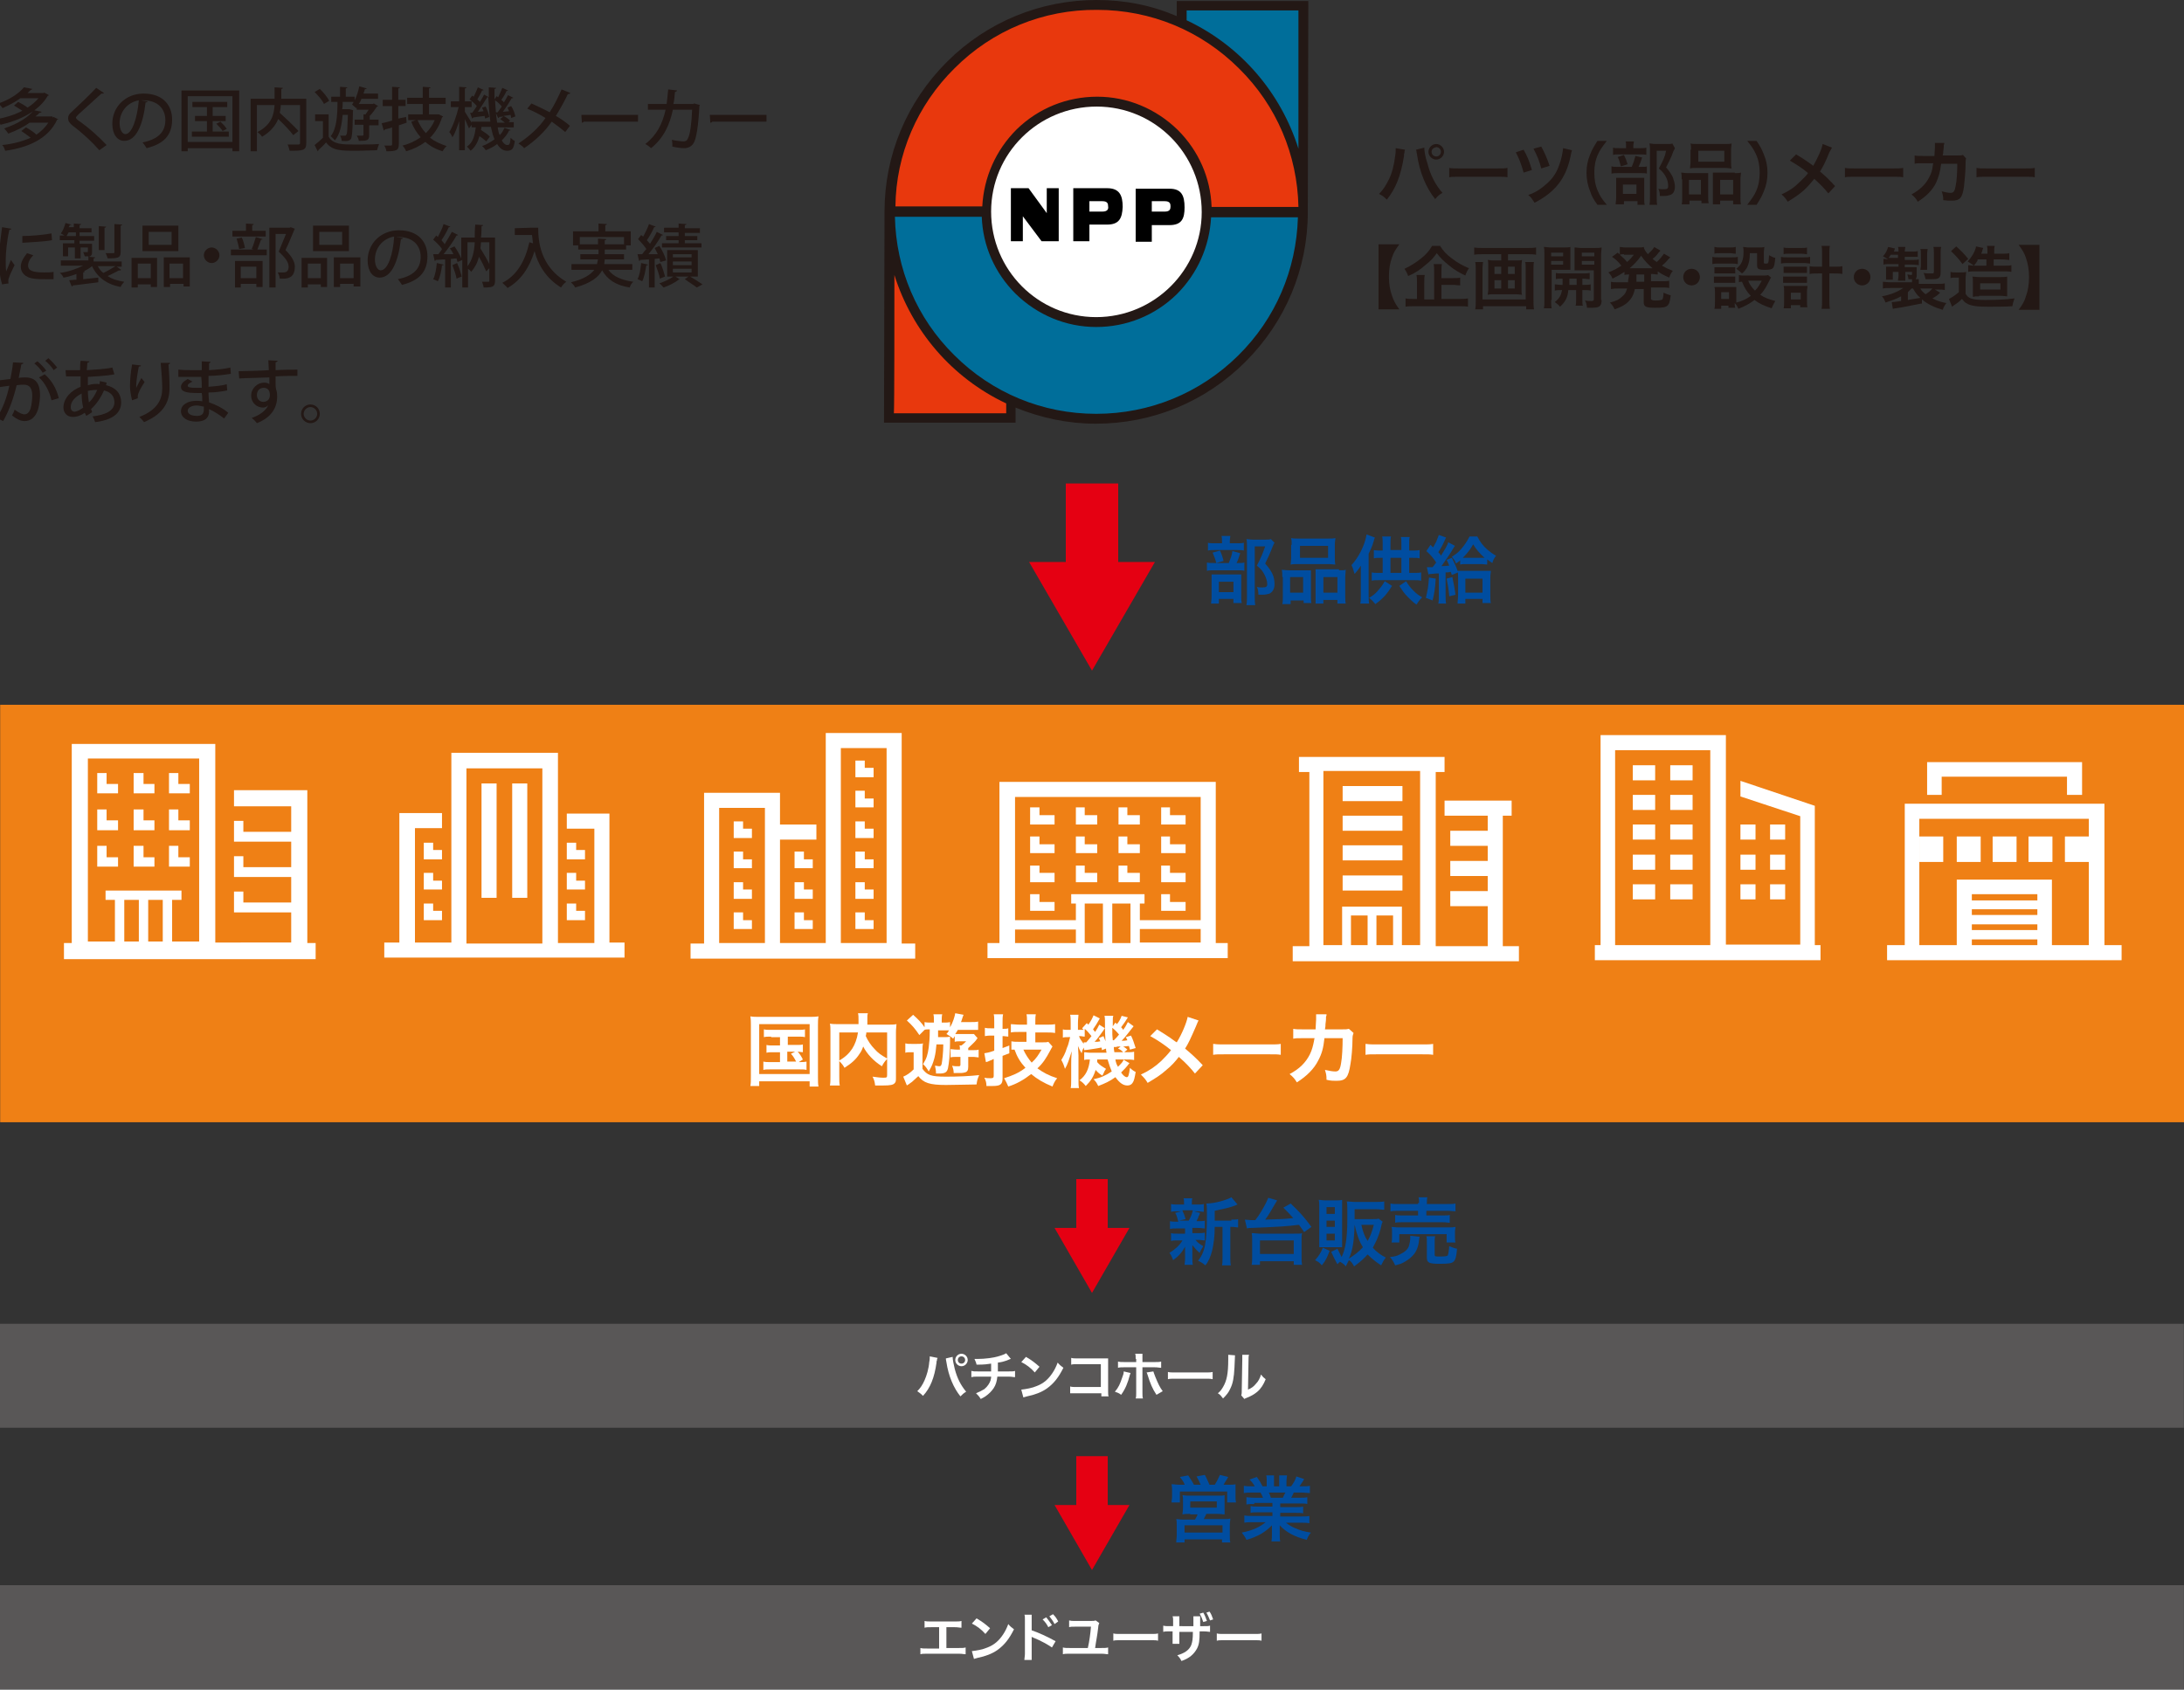 <?xml version="1.0" encoding="utf-8"?>
<!-- Generator: Adobe Illustrator 23.0.4, SVG Export Plug-In . SVG Version: 6.00 Build 0)  -->
<svg version="1.1" id="レイヤー_1" xmlns="http://www.w3.org/2000/svg" xmlns:xlink="http://www.w3.org/1999/xlink" x="0px"
	 y="0px" viewBox="0 0 420 325" style="enable-background:new 0 0 420 325;" xml:space="preserve">
<rect x="0" y="0" width="420" height="325" fill="#333333" stroke="none"/>
<style type="text/css">
	.st0{fill:#231815;}
	.st1{fill:#595757;}
	.st2{fill:#FFFFFF;}
	.st3{fill:#004DA0;}
	.st4{fill:none;stroke:#E50012;stroke-width:6.048;stroke-miterlimit:10;}
	.st5{fill:#E50012;}
	.st6{fill:none;stroke:#E50012;stroke-width:10.079;stroke-miterlimit:10;}
	.st7{fill:#EF8015;}
	.st8{fill:#006E9A;stroke:#0072AC;stroke-width:5.030208e-02;stroke-linecap:round;stroke-linejoin:round;}
	.st9{fill:#E8380D;stroke:#231815;stroke-width:5.030208e-02;stroke-linecap:round;stroke-linejoin:round;}
</style>
<g>
	<g>
		<g>
			<path class="st0" d="M8.5,17.8l0.9,0.5c0,0.1-0.1,0.1-0.2,0.1c-1.7,3-5.5,4.8-9.1,5.6c-0.1-0.3-0.4-0.8-0.6-1.1
				c1.6-0.3,3.3-0.8,4.8-1.6c-0.5-0.3-1.1-0.7-1.6-1l0.8-0.7c0.6,0.3,1.3,0.7,1.8,1.1c0.8-0.5,1.5-1.1,2.1-1.8H3.9
				c-0.9,0.7-2.1,1.3-3.4,1.9c-0.2-0.3-0.6-0.7-0.8-0.9c2.3-0.8,4-2,4.9-3.1l1.6,0.3c0,0.1-0.2,0.2-0.3,0.2
				c-0.2,0.2-0.4,0.4-0.6,0.6h3.1L8.5,17.8z M10.1,22.6l0.2-0.1c0.8,0.4,0.8,0.4,0.9,0.4c0,0.1-0.1,0.1-0.2,0.1
				c-1.7,3.7-5.6,5.4-10,6c-0.1-0.3-0.3-0.9-0.6-1.1c2-0.2,3.9-0.7,5.5-1.4c-0.5-0.4-1.2-0.9-1.8-1.3L5,24.5c0.7,0.4,1.5,0.9,2,1.4
				c0.9-0.6,1.7-1.4,2.3-2.3H5.7c-1.1,0.8-2.5,1.5-4.1,2.1c-0.2-0.3-0.5-0.7-0.8-1c2.7-0.9,4.7-2.2,5.7-3.5l1.5,0.3
				c0,0.1-0.2,0.2-0.4,0.2c-0.2,0.2-0.5,0.5-0.8,0.7H10.1z"/>
			<path class="st0" d="M19.1,28.9c-1.2-1.4-3.2-3.3-5.1-4.7c-0.7-0.6-0.9-0.9-0.9-1.5c0-0.4,0.2-0.8,0.7-1.2
				c1.3-1.2,3.6-3.4,4.7-4.6l1.5,1C19.9,18,19.8,18,19.6,18c-0.1,0-0.1,0-0.1,0c-1.3,1.2-3.2,2.9-4.3,3.9c-0.3,0.3-0.6,0.6-0.6,0.7
				c0,0.2,0.3,0.5,0.8,0.8c1.7,1.2,3.5,2.8,5.1,4.5L19.1,28.9z"/>
			<path class="st0" d="M28.4,19.5c0,0.1-0.2,0.2-0.4,0.2c-0.5,4.3-1.8,7.4-4.1,7.4c-1.3,0-2.3-1.2-2.3-3.3c0-3.3,2.6-5.8,6-5.8
				c3.8,0,5.5,2.3,5.5,5c0,3.1-1.7,4.7-4.9,5.5c-0.2-0.3-0.5-0.8-0.8-1.1c3-0.6,4.4-2,4.4-4.3c0-2.1-1.4-3.8-4.2-3.8
				c-0.2,0-0.4,0-0.5,0L28.4,19.5z M26.7,19.3c-2.3,0.4-3.7,2.3-3.7,4.4c0,1.2,0.5,2.1,1.1,2.1C25.4,25.8,26.4,22.7,26.7,19.3z"/>
			<path class="st0" d="M34.8,17.4H46v11.7h-1.3v-0.6h-8.6v0.6h-1.2V17.4z M36.1,27.3h8.6v-8.8h-8.6V27.3z M40.9,25.3H44v1h-7.1v-1
				h2.9v-2h-2.3v-1h2.3v-1.7H37v-1h6.7v1h-2.8v1.7h2.5v1h-2.5V25.3z M42.8,25.2c-0.2-0.4-0.8-1-1.2-1.4l0.8-0.4c0.4,0.4,1,1,1.2,1.4
				L42.8,25.2z"/>
			<path class="st0" d="M58.9,19v8.5c0,1.5-0.7,1.5-3.2,1.5c-0.1-0.3-0.2-0.9-0.4-1.2c0.5,0,1,0,1.5,0h0.6c0.2,0,0.3-0.1,0.3-0.3
				v-7.3H54c0,0.5-0.1,1-0.2,1.5c1.2,1.1,2.8,2.6,3.6,3.5l-1,0.8c-0.6-0.8-1.8-2.1-2.9-3.1c-0.5,1.2-1.4,2.4-3.1,3.4
				c-0.2-0.3-0.6-0.7-0.9-0.9c2.8-1.4,3.2-3.5,3.3-5.2h-3.4v8.9h-1.2V19h4.6v-2.2l1.6,0.1c0,0.1-0.1,0.2-0.3,0.2V19H58.9z"/>
			<path class="st0" d="M63.2,22v4.3c0.9,1.5,2.6,1.5,5.1,1.5c1.6,0,3.4,0,4.6-0.1c-0.1,0.3-0.3,0.8-0.4,1.2c-1,0-2.5,0.1-4,0.1
				c-2.9,0-4.6,0-5.8-1.6c-0.5,0.6-1.1,1.1-1.5,1.5c0,0.1,0,0.2-0.1,0.2l-0.6-1.2c0.5-0.4,1.1-0.9,1.6-1.4v-3.2h-1.5V22H63.2z
				 M61.5,17.1c0.7,0.7,1.5,1.6,1.8,2.3L62.3,20c-0.3-0.7-1.1-1.6-1.8-2.3L61.5,17.1z M67.9,21.2c-0.1,0.5,0,4.8-0.4,5.5
				c-0.3,0.4-0.6,0.5-1.8,0.4c0-0.3-0.1-0.7-0.3-1c0.4,0,0.7,0,0.9,0c0.1,0,0.2,0,0.3-0.2c0.2-0.2,0.2-1.2,0.3-3.8h-1
				c-0.2,2-0.5,3.7-1.5,4.9c-0.2-0.2-0.5-0.6-0.8-0.8c1.1-1.4,1.3-3.8,1.3-6.6h-1.2v-1h1.7v-1.9l1.4,0.1c0,0.1-0.1,0.2-0.3,0.2v1.6
				h1.7v0.7c0.4-0.8,0.7-1.7,0.9-2.7l1.4,0.4c0,0.1-0.1,0.2-0.3,0.1c-0.1,0.3-0.2,0.6-0.3,0.9h2.8v1h-3.2c-0.1,0.4-0.3,0.7-0.5,1
				h2.7l0.2-0.1l0.8,0.5c0,0.1-0.1,0.1-0.2,0.1c-0.4,0.6-0.9,1.3-1.4,1.8V23h1.7v1.1H71V26c0,1-0.4,1.1-2,1.1c0-0.3-0.2-0.7-0.4-1
				c0.2,0,0.5,0,0.7,0c0.5,0,0.6,0,0.6-0.2v-1.9h-1.7V23h1.7v-1l0.4,0c0.2-0.3,0.4-0.6,0.6-0.9h-2.3v-0.4l-0.1,0.1
				c-0.2-0.2-0.6-0.5-0.8-0.7c0.1-0.1,0.2-0.3,0.3-0.5h-2.1c0,0.5,0,1-0.1,1.4h1.2l0.2,0L67.9,21.2z"/>
			<path class="st0" d="M78.1,22.5l0.1,1.1c-0.5,0.2-1,0.3-1.5,0.5v3.6c0,1.2-0.4,1.4-2.4,1.4c0-0.3-0.2-0.8-0.4-1.1
				c0.3,0,0.7,0,0.9,0c0.6,0,0.6,0,0.6-0.3v-3.2c-0.5,0.2-1,0.3-1.4,0.4c0,0.1-0.1,0.2-0.2,0.2l-0.4-1.4c0.6-0.1,1.2-0.3,2-0.5v-2.8
				h-1.8v-1.2h1.8v-2.5l1.5,0.1c0,0.1-0.1,0.2-0.3,0.2v2.2h1.4v1.2h-1.4v2.4L78.1,22.5z M84.4,22l0.8,0.4c0,0.1-0.1,0.1-0.2,0.2
				c-0.5,1.6-1.3,2.9-2.3,3.9c0.9,0.7,2,1.2,3.2,1.6c-0.3,0.2-0.6,0.7-0.8,1c-1.3-0.4-2.4-1-3.3-1.8c-1.1,0.8-2.3,1.4-3.7,1.8
				c-0.1-0.3-0.4-0.8-0.7-1.1c1.3-0.3,2.5-0.9,3.5-1.6c-0.7-0.8-1.4-1.8-1.8-3l0.9-0.3h-1.5V22h2.8v-2h-3v-1.2h3v-2.1l1.5,0.1
				c0,0.1-0.1,0.2-0.3,0.2v1.8h3.2V20h-3.2v2h1.7L84.4,22z M80.3,23.1c0.4,0.9,0.9,1.8,1.6,2.5c0.7-0.7,1.3-1.5,1.7-2.5H80.3z"/>
			<path class="st0" d="M95.7,24.5c0.1,0.6,0.2,1.1,0.4,1.5c0.4-0.4,0.7-0.9,0.9-1.4l1.2,0.4c0,0.1-0.1,0.1-0.3,0.1
				c-0.3,0.7-0.8,1.3-1.4,1.9c0.3,0.6,0.7,0.9,1.1,0.9c0.4,0,0.5-0.3,0.6-1.4c0.2,0.2,0.5,0.5,0.8,0.6c-0.2,1.5-0.5,1.9-1.5,1.9
				c-0.8,0-1.4-0.5-1.9-1.3c-0.6,0.5-1.4,0.9-2.2,1.2c-0.1-0.2-0.4-0.6-0.7-0.8c0.9-0.3,1.7-0.8,2.4-1.3c-0.3-0.7-0.5-1.5-0.7-2.4
				h-1.8c0,0.2-0.1,0.4-0.1,0.6c0.6,0.4,1.4,0.9,1.7,1.3l-0.7,0.9c-0.3-0.3-0.8-0.7-1.3-1c-0.3,1.1-0.8,2.1-1.7,2.8
				c-0.2-0.3-0.5-0.6-0.7-0.8c1.2-0.8,1.5-2.2,1.7-3.7h-0.8V24l-0.5,0.7c-0.2-0.4-0.5-1.1-0.8-1.8v6h-1.1v-5.6
				c-0.4,1.2-0.8,2.4-1.3,3.1c-0.1-0.3-0.4-0.8-0.6-1c0.7-1.1,1.4-3.1,1.8-4.8h-1.5v-1.1h1.6v-2.8l1.4,0.1c0,0.1-0.1,0.2-0.3,0.2
				v2.5h1.3v1.1h-1.3v0.9c0.3,0.5,1,1.6,1.3,2.1v-0.2h3.6c-0.2-1.4-0.3-3-0.4-4.7c-0.1,0-0.1,0-0.2,0c-0.5,0.8-1.2,1.9-1.8,2.8
				l1.1-0.1c-0.1-0.2-0.2-0.5-0.3-0.7l0.7-0.2c0.3,0.6,0.6,1.4,0.7,2l-0.8,0.3c0-0.1-0.1-0.3-0.1-0.5c-0.9,0.1-1.6,0.2-2.2,0.3
				c0,0.1-0.1,0.1-0.2,0.2l-0.4-1.1l0.4,0c0.3-0.4,0.6-0.8,0.9-1.3c-0.3-0.4-0.9-0.9-1.4-1.3l0.5-0.7l0.3,0.2
				c0.3-0.6,0.6-1.3,0.8-1.8l1.1,0.5c0,0.1-0.1,0.1-0.3,0.1c-0.2,0.5-0.6,1.2-0.9,1.7c0.2,0.2,0.3,0.3,0.5,0.5
				c0.3-0.5,0.6-1,0.8-1.4l0.9,0.5c0-0.6,0-1.3,0-1.9l1.4,0.1c0,0.1-0.1,0.2-0.3,0.2c0,0.7,0,1.4,0,2l0.4-0.6
				c0.1,0.1,0.2,0.1,0.3,0.2c0.3-0.6,0.6-1.3,0.8-1.8l1.1,0.5c0,0.1-0.2,0.1-0.3,0.1c-0.2,0.5-0.6,1.2-1,1.7
				c0.2,0.2,0.4,0.3,0.5,0.5c0.3-0.5,0.6-1,0.8-1.4l1,0.5c0,0.1-0.1,0.1-0.3,0.1c-0.4,0.7-1.1,1.8-1.7,2.6l1.2-0.1
				c-0.1-0.2-0.2-0.5-0.3-0.7l0.7-0.3c0.4,0.6,0.7,1.4,0.8,2l-0.8,0.3c0-0.2-0.1-0.4-0.1-0.6l-1.4,0.2c0.5,0.2,1,0.6,1.3,0.9
				l-0.3,0.3h1v1H95.7z M95.3,21.6l0.4,0c0.2-0.3,0.5-0.7,0.8-1.1c-0.3-0.4-0.8-0.9-1.3-1.2c0.1,1.6,0.2,3,0.4,4.3h1.5
				c-0.3-0.2-0.6-0.5-0.9-0.7l0.6-0.5l-0.8,0.1c0,0.1-0.1,0.2-0.2,0.2L95.3,21.6z"/>
			<path class="st0" d="M102.2,19.9c1.1,0.5,2.4,1.1,3.5,1.7c0.8-1.2,1.6-2.8,2.3-4.4l1.7,0.7c-0.1,0.1-0.2,0.2-0.5,0.2
				c-0.6,1.3-1.5,2.9-2.3,4.2c0.9,0.5,1.9,1.2,2.7,1.9l-0.9,1.2c-0.7-0.6-1.6-1.3-2.6-2c-1.3,1.9-3.2,3.7-5.3,5.1
				c-0.2-0.3-0.8-0.7-1.1-0.9c2-1.3,4-3.1,5.2-4.9c-1.1-0.7-2.3-1.3-3.5-1.8L102.2,19.9z"/>
			<path class="st0" d="M111.8,22.1h10.9v1.3h-10.4c-0.1,0.1-0.2,0.2-0.4,0.2L111.8,22.1z"/>
			<path class="st0" d="M134.6,20.2c0,0.1-0.1,0.1-0.1,0.2c-0.2,3.9-0.6,6.3-1.1,7.1c-0.4,0.7-1.1,1-1.8,1c-0.6,0-1.4-0.1-2.3-0.3
				c0-0.4,0-0.9-0.1-1.3c0.9,0.2,1.9,0.3,2.2,0.3c0.4,0,0.7-0.1,0.9-0.6c0.4-0.7,0.7-2.8,0.8-5.5h-3.7c-0.6,2.9-1.8,5.5-4.2,7.4
				c-0.2-0.2-0.7-0.6-1.1-0.8c2.2-1.7,3.3-3.9,3.9-6.6h-3.4V20h3.6c0.1-0.9,0.2-1.7,0.3-2.8l1.7,0.2c0,0.1-0.1,0.2-0.4,0.3
				c-0.1,0.9-0.1,1.5-0.3,2.3h3.8l0.2-0.1L134.6,20.2z"/>
			<path class="st0" d="M136.5,22.1h10.9v1.3H137c-0.1,0.1-0.2,0.2-0.4,0.2L136.5,22.1z"/>
			<path class="st0" d="M2.2,44c0,0.1-0.2,0.2-0.4,0.2c-0.5,2.2-0.7,4.6-0.7,5.8c0,0.9,0,1.7,0.1,2.2c0.2-0.5,0.7-1.7,0.9-2.2
				L2.8,51c-0.5,1.1-0.9,1.8-1.1,2.5c-0.1,0.2-0.1,0.4-0.1,0.6c0,0.2,0,0.3,0.1,0.4l-1.3,0.2c-0.4-1.3-0.6-2.8-0.6-4.6
				c0-1.7,0.3-4.2,0.6-6.4L2.2,44z M10.3,53.7c-0.5,0-0.9,0-1.4,0c-0.9,0-1.8,0-2.4-0.1c-1.7-0.2-2.5-1.2-2.5-2.3
				c0-0.9,0.5-1.7,1.2-2.6l1.2,0.4c-0.6,0.6-1,1.3-1,2c0,1.2,1.6,1.3,3.1,1.3c0.6,0,1.2,0,1.8-0.1L10.3,53.7z M4.3,45.4
				c1.6,0,4-0.2,5.6-0.5l0.1,1.3c-1.6,0.3-4.2,0.4-5.7,0.5L4.3,45.4z"/>
			<path class="st0" d="M22.3,51.2l1,0.7C23.2,52,23,52.1,22.9,52c-0.6,0.3-1.5,0.8-2.2,1.1c0.9,0.6,1.9,0.9,3.2,1.1
				c-0.2,0.2-0.6,0.7-0.7,1c-2.7-0.5-4.5-1.9-5.5-4c-0.5,0.4-1,0.7-1.6,1l0.2,0c0,0.1-0.1,0.2-0.3,0.2v1.3c0.9-0.1,2-0.2,2.9-0.3
				l0,0.9c-1.8,0.2-3.7,0.5-4.9,0.6c0,0.1-0.1,0.2-0.2,0.2l-0.5-1.2c0.4,0,0.9-0.1,1.4-0.1v-1.1c-0.8,0.3-1.7,0.6-2.5,0.7
				c-0.1-0.3-0.4-0.7-0.7-0.9c1.6-0.2,3.3-0.8,4.5-1.4h-4.3v-1h5.3v-0.8c-0.2,0-0.4,0-0.7,0c-0.1-0.3-0.2-0.6-0.3-0.8
				c0.4,0,0.7,0,0.8,0c0.1,0,0.1,0,0.1-0.1v-0.8h-1.4v2.1h-1.1v-2.1h-1.3v1.7h-1v-2.5h2.2v-0.6h-2.8v-0.9h0.9
				c-0.2-0.1-0.5-0.3-0.7-0.4c0.4-0.5,0.7-1.3,0.9-2l1.1,0.3c0,0.1-0.1,0.1-0.3,0.1c0,0.1-0.1,0.3-0.2,0.4h1V43l1.4,0.1
				c0,0.1-0.1,0.2-0.3,0.2v0.6h2.3v0.8h-2.3v0.7h2.8v0.9h-2.8v0.6h2.4v1.6c0,0.5-0.1,0.7-0.6,0.9l1.2,0.1c0,0.1-0.1,0.2-0.3,0.2v0.6
				h5.4v1H22.3z M13.2,44.7c-0.1,0.2-0.3,0.5-0.4,0.7h1.8v-0.7H13.2z M18.8,51.2c0.3,0.5,0.6,1,1.1,1.3c0.8-0.4,1.7-0.9,2.3-1.3
				H18.8z M20.4,43.6c0,0.1-0.1,0.2-0.3,0.2v4.3H19v-4.6L20.4,43.6z M23.5,43.2c0,0.1-0.1,0.2-0.3,0.2v5.1c0,1.1-0.5,1.2-2.5,1.2
				c-0.1-0.3-0.2-0.7-0.4-1c0.7,0,1.3,0,1.5,0c0.2,0,0.2-0.1,0.2-0.2v-5.4L23.5,43.2z"/>
			<path class="st0" d="M25.3,55.3v-5.7h4.9v5.6H29v-0.5h-2.5v0.6H25.3z M29,50.7h-2.5v2.8H29V50.7z M34.3,43.4v4.9h-6.9v-4.9H34.3z
				 M33,47.1v-2.5h-4.4v2.5H33z M31.4,49.5h5.1v5.6h-1.2v-0.5h-2.6v0.6h-1.2V49.5z M32.6,53.5h2.6v-2.8h-2.6V53.5z"/>
			<path class="st0" d="M42.2,49.1c0,0.8-0.7,1.5-1.5,1.5s-1.5-0.7-1.5-1.5s0.7-1.5,1.5-1.5C41.5,47.6,42.2,48.3,42.2,49.1z"/>
			<path class="st0" d="M48.4,47.9c0.3-0.6,0.6-1.7,0.8-2.3l1.3,0.4c0,0.1-0.1,0.1-0.3,0.1c-0.2,0.6-0.5,1.3-0.7,1.9h1.8v1.1h-6.9
				V48h4.4L48.4,47.9z M51.1,44.4v1.1h-6.4v-1.1h2.6V43l1.5,0.1c0,0.1-0.1,0.2-0.3,0.2v1.1H51.1z M45.2,55.3v-5.1h5.3v5h-1.2v-0.6
				h-3v0.7H45.2z M46.5,45.7c0.3,0.6,0.5,1.4,0.6,2L46,47.9c-0.1-0.5-0.3-1.4-0.5-2L46.5,45.7z M49.3,51.3h-3v2.2h3V51.3z
				 M55.9,43.7l0.8,0.3c0,0.1-0.1,0.1-0.1,0.2c-0.5,1.1-1,2.5-1.7,3.9c1.3,1.3,1.8,2.3,1.8,3.2c0,2.3-1.6,2.3-2.3,2.3
				c-0.2,0-0.4,0-0.6,0c0-0.3-0.2-0.9-0.4-1.2c0.4,0,0.9,0,1.1,0c0.8,0,1-0.5,1-1.1c0-0.8-0.5-1.6-1.9-2.9c0.5-1.2,1-2.4,1.4-3.4h-2
				v10.3h-1.2V43.8h3.9L55.9,43.7z"/>
			<path class="st0" d="M58,55.3v-5.7h4.9v5.6h-1.2v-0.5h-2.5v0.6H58z M61.7,50.7h-2.5v2.8h2.5V50.7z M67.1,43.4v4.9h-6.9v-4.9H67.1
				z M65.8,47.1v-2.5h-4.4v2.5H65.8z M64.2,49.5h5.1v5.6H68v-0.5h-2.6v0.6h-1.2V49.5z M65.4,53.5H68v-2.8h-2.6V53.5z"/>
			<path class="st0" d="M77.5,45.8c0,0.1-0.2,0.2-0.4,0.2c-0.5,4.3-1.8,7.4-4.1,7.4c-1.3,0-2.3-1.2-2.3-3.3c0-3.3,2.6-5.8,6-5.8
				c3.8,0,5.5,2.3,5.5,5c0,3.1-1.7,4.7-4.9,5.5c-0.2-0.3-0.5-0.8-0.8-1.1c3-0.6,4.4-2,4.4-4.3c0-2.1-1.4-3.8-4.2-3.8
				c-0.2,0-0.4,0-0.5,0L77.5,45.8z M75.8,45.5c-2.3,0.4-3.7,2.3-3.7,4.4c0,1.2,0.5,2.1,1.1,2.1C74.6,52,75.6,48.9,75.8,45.5z"/>
			<path class="st0" d="M85.3,50.9c0,0.1-0.1,0.2-0.3,0.1c-0.1,1.1-0.4,2.4-0.8,3.1c-0.2-0.1-0.6-0.3-0.9-0.4c0.4-0.7,0.6-2,0.7-3.1
				L85.3,50.9z M95.2,45.5v8.5c0,1.2-0.5,1.3-2.2,1.3c0-0.3-0.2-0.8-0.3-1.1c0.3,0,0.5,0,0.7,0h0.5c0.2,0,0.2-0.1,0.2-0.2v-2.4
				l-0.6,0.6c-0.3-0.7-0.8-1.8-1.4-2.8c-0.3,1.2-0.8,2.1-1.5,2.9c-0.1-0.2-0.3-0.4-0.6-0.6v3.6h-1.1V50L88,50.4
				c-0.1-0.2-0.1-0.4-0.2-0.7l-1.1,0.1v5.5h-1.1v-5.4c-0.7,0-1.3,0.1-1.8,0.1c0,0.1-0.1,0.2-0.2,0.2l-0.3-1.3l1,0
				c0.2-0.3,0.5-0.6,0.7-1c-0.4-0.6-1.1-1.3-1.7-1.8l0.6-0.8l0.3,0.3c0.4-0.8,0.9-1.7,1.1-2.5l1.3,0.5c0,0.1-0.2,0.1-0.3,0.1
				c-0.3,0.7-0.9,1.8-1.4,2.5c0.2,0.3,0.5,0.5,0.6,0.8c0.5-0.8,1-1.7,1.4-2.4l1.2,0.6c-0.1,0.1-0.2,0.1-0.3,0.1
				c-0.6,1.1-1.6,2.5-2.5,3.6l1.9,0c-0.2-0.4-0.4-0.8-0.7-1.1l0.9-0.4c0.5,0.7,1,1.6,1.3,2.3v-4h2.6c0-0.8,0-1.6,0.1-2.5l1.5,0.1
				c0,0.1-0.1,0.2-0.3,0.2c0,0.7,0,1.5-0.1,2.2H95.2z M87.9,50.6c0.4,0.8,0.7,1.9,0.9,2.6c-0.3,0.1-0.6,0.2-1,0.4
				c-0.1-0.7-0.5-1.8-0.8-2.6L87.9,50.6z M89.9,46.6v4.6c0.9-1.1,1.3-2.7,1.4-4.6H89.9z M94.1,46.6h-1.6c0,0.4-0.1,0.8-0.1,1.2
				c0.6,1,1.3,2.1,1.7,3V46.6z"/>
			<path class="st0" d="M102.2,43.8h1.3c0,2.4,0.3,7.4,5.4,10.4c-0.3,0.2-0.8,0.7-1,1.1c-3-1.8-4.5-4.6-5.1-7
				c-1,3.2-2.6,5.6-5.2,7.1c-0.2-0.3-0.7-0.7-1-1c2.8-1.4,4.4-4.2,5.2-7.8l0.7,0.2c-0.1-0.6-0.1-1.1-0.2-1.6H99v-1.3L102.2,43.8
				L102.2,43.8z"/>
			<path class="st0" d="M121.6,51.9H117c0.9,1.3,2.6,2,4.8,2.3c-0.3,0.2-0.6,0.7-0.7,1.1c-2.6-0.4-4.3-1.5-5.3-3.3
				c-0.7,1.3-2.2,2.5-5.2,3.3c-0.1-0.3-0.5-0.7-0.8-1c2.5-0.6,3.8-1.5,4.5-2.4h-4.4v-1.1h4.9c0.1-0.3,0.1-0.6,0.2-0.9h-3.4v-1h3.5
				V48h-3.9v-0.8h-1v-2.7h4.9V43l1.6,0.1c0,0.1-0.1,0.2-0.3,0.2v1.2h4.9v2.7h-0.9V48h-4.1v0.9h3.7v1h-3.7c0,0.3-0.1,0.6-0.1,0.9h5.4
				V51.9z M111.4,47h3.6v-1.1l1.6,0.1c0,0.1-0.1,0.2-0.3,0.2V47h3.7v-1.4h-8.5V47z"/>
			<path class="st0" d="M124.6,50.9c0,0.1-0.1,0.2-0.3,0.1c-0.2,1.1-0.4,2.4-0.8,3.1c-0.2-0.1-0.6-0.3-0.9-0.4
				c0.4-0.7,0.6-2,0.7-3.1L124.6,50.9z M127,50.4c-0.1-0.2-0.1-0.5-0.2-0.7l-0.9,0.1v5.5h-1.1v-5.4c-0.7,0-1.2,0.1-1.7,0.1
				c0,0.1-0.1,0.2-0.2,0.2l-0.3-1.3l0.9,0c0.2-0.3,0.5-0.7,0.8-1c-0.4-0.6-1-1.3-1.6-1.9l0.6-0.8c0.1,0.1,0.2,0.2,0.4,0.3
				c0.4-0.8,0.9-1.7,1.1-2.4l1.3,0.5c-0.1,0.1-0.2,0.1-0.3,0.1c-0.3,0.7-0.9,1.8-1.4,2.5c0.2,0.2,0.4,0.5,0.6,0.7
				c0.5-0.8,1-1.6,1.3-2.3l1.2,0.6c-0.1,0.1-0.2,0.1-0.3,0.1c-0.6,1.1-1.6,2.5-2.5,3.6l1.8,0c-0.2-0.4-0.4-0.8-0.6-1.2l0.9-0.4
				c0.6,0.9,1.1,2,1.3,2.8L127,50.4z M127,50.6c0.4,0.8,0.7,1.9,0.9,2.6c-0.3,0.1-0.5,0.2-1,0.4c-0.1-0.7-0.5-1.8-0.8-2.6L127,50.6z
				 M134.1,53.2h-1.4c0.9,0.5,1.8,1.1,2.4,1.5l-1.1,0.6c-0.5-0.4-1.5-1-2.3-1.6l0.7-0.5h-2.5l0.8,0.5c-0.1,0.1-0.1,0.1-0.2,0.1
				c-0.6,0.5-1.9,1.2-2.9,1.5c-0.2-0.2-0.5-0.6-0.8-0.8c0.9-0.3,2-0.8,2.7-1.3h-1.2v-5.1h5.9V53.2z M130.5,45.3v-0.6h-2.8v-0.9h2.8
				V43l1.5,0.1c0,0.1-0.1,0.2-0.3,0.2v0.6h2.9v0.9h-2.9v0.6h2.4v0.8h-2.4v0.6h3.2v0.8h-7.6v-0.8h3.2v-0.6h-2.4v-0.8H130.5z
				 M129.4,48.9v0.6h3.6v-0.6H129.4z M129.4,50.3V51h3.6v-0.7H129.4z M129.4,51.7v0.7h3.6v-0.7H129.4z"/>
			<path class="st0" d="M4.5,69.8c0,0.2-0.2,0.2-0.4,0.3c-0.1,0.7-0.4,1.9-0.5,2.6c0.5-0.1,1-0.1,1.3-0.1c2.1,0,2.8,1.4,2.8,3.4
				c0,0.5-0.1,1.8-0.4,2.8C6.8,80.3,5.9,81,4.7,81c-0.5,0-1.3-0.2-2.4-1.1c0.2-0.3,0.4-0.7,0.5-1.1c1,0.7,1.5,0.9,1.9,0.9
				c0.6,0,1-0.5,1.2-1.2c0.2-0.7,0.3-1.8,0.3-2.4c0-1.4-0.5-2.1-1.6-2.1c-0.4,0-0.8,0-1.4,0.1c-0.6,2.5-1.4,4.8-2.6,6.9l-1.2-0.6
				c1.2-2,1.9-3.9,2.4-6.2l-2.2,0.3l-0.1-1.3l2.5-0.3c0.2-1,0.4-2.1,0.5-3.2L4.5,69.8z M8.2,71.7c-0.3-0.6-1.1-1.4-1.6-1.8l0.6-0.4
				c0.6,0.5,1.3,1.2,1.7,1.8L8.2,71.7z M9.9,77c-0.4-1.8-1.3-3.4-2.4-4.4L8.6,72c1.3,1.1,2.3,2.8,2.7,4.6L9.9,77z M10.3,71.2
				c-0.3-0.6-1.1-1.4-1.6-1.8l0.6-0.5c0.6,0.5,1.3,1.3,1.7,1.8L10.3,71.2z"/>
			<path class="st0" d="M20.5,73.6c0,0.2-0.1,0.3-0.1,0.5c2.1,0.5,2.9,1.8,2.9,3.3c0,2.1-1.7,3.4-5,3.8c-0.1-0.3-0.3-0.8-0.5-1.1
				c2.5-0.3,4.2-1.1,4.2-2.7c0-0.8-0.3-1.9-2-2.3c-0.6,1.4-1.5,2.7-2.5,3.6c0.1,0.2,0.2,0.4,0.2,0.6l-1.1,0.7
				c-0.1-0.2-0.2-0.4-0.3-0.6c-1,0.7-1.8,0.8-2.3,0.8c-1.2,0-1.8-0.9-1.8-1.8c0-1.8,1.5-3.3,3.3-4c0-0.6,0-1.3,0-2
				c-0.6,0-1.2,0-1.8,0c-0.4,0-0.7,0-1,0l-0.1-1.2c0.6,0,1.8,0,2.8,0c0-0.6,0-1.3,0.1-1.8l1.7,0.1c0,0.1-0.1,0.2-0.4,0.3
				c0,0.4-0.1,1-0.1,1.4c1.4-0.1,3.6-0.2,4.9-0.5L22,72c-1.4,0.3-3.6,0.4-5.1,0.5c0,0.6,0,1.1,0,1.6c1-0.3,1.8-0.3,2.2-0.2
				c0.1-0.2,0.1-0.4,0.1-0.6L20.5,73.6z M16,78.4c-0.2-0.8-0.3-1.7-0.3-2.7c-1.2,0.6-2.1,1.5-2.1,2.6c0,0.9,0.7,0.9,0.8,0.9
				C14.9,79.1,15.5,78.8,16,78.4z M18.7,75c-0.9,0-1.4,0.1-1.8,0.2c0,0.9,0.1,1.6,0.2,2.2C17.8,76.8,18.3,75.9,18.7,75z"/>
			<path class="st0" d="M25.4,77c-0.2-0.8-0.4-1.9-0.4-2.7c0-1.1,0.1-2.5,0.4-4.2l1.7,0.2c0,0.2-0.2,0.2-0.4,0.2
				c-0.2,1-0.5,2.7-0.5,3.6c0,0.2,0,0.3,0,0.5c0.3-0.6,0.7-1.4,1-1.9c0.1,0.2,0.5,0.6,0.6,0.8c-0.8,1.2-1.3,2.2-1.3,2.7
				c0,0.1,0,0.2,0,0.4L25.4,77z M32.7,69.8c0,0.2-0.1,0.2-0.3,0.3c0.1,1.1,0.2,2.9,0.2,4.5c0,2.5-0.9,4.9-4.9,6.6
				c-0.2-0.3-0.7-0.8-0.9-1c3.6-1.4,4.4-3.5,4.4-5.5c0-1.7-0.2-3.6-0.3-4.9L32.7,69.8z"/>
			<path class="st0" d="M34.4,71.1c0.8,0.1,2,0.1,2.9,0.1c0.5,0,1,0,1.5,0c0-0.6,0-1.3,0-1.7l1.7,0.1c0,0.1-0.1,0.2-0.3,0.3
				c0,0.4,0,0.9,0,1.3c1.4-0.1,2.9-0.2,4.1-0.5l0.1,1.2c-1.3,0.2-2.7,0.4-4.3,0.4l0,2.1c1.2-0.1,2.6-0.2,3.5-0.5l0.1,1.2
				c-1,0.2-2.3,0.4-3.6,0.4c0,0.8,0.1,1.4,0.1,1.9c1.2,0.4,2.5,1,3.7,2l-0.8,1.1c-1-0.8-2-1.4-2.9-1.8v0.5c0,1.2-0.8,1.9-2.5,1.9
				c-1.7,0-2.9-0.8-2.9-2c0-1.3,1.4-2,2.9-2c0.4,0,0.8,0,1.2,0.1c0-0.5,0-1-0.1-1.6c-0.3,0-0.6,0-0.8,0c-2.3,0-3.2-0.3-3.2-1.2
				c0-0.5,0.4-1,1.3-1.5l0.9,0.5c-0.8,0.4-0.9,0.6-0.9,0.8c0,0.3,0.5,0.4,1.6,0.4c0.3,0,0.7,0,1.1,0c0-0.7,0-1.4-0.1-2.1
				c-0.5,0-1,0-1.5,0c-0.9,0-2.1,0-2.9,0V71.1z M39.1,78.2c-0.5-0.1-0.9-0.2-1.3-0.2c-0.9,0-1.7,0.4-1.7,1c0,0.7,0.8,1,1.8,1
				c0.9,0,1.3-0.4,1.3-1.2V78.2z"/>
			<path class="st0" d="M45.9,71.4c0.8,0,4.8-0.1,5.8-0.2c0-0.2-0.1-1.6-0.1-1.9l1.8,0.1c0,0.1-0.1,0.2-0.4,0.3c0,0.3,0,1,0,1.5
				c1.7-0.1,3.4-0.1,4.2-0.1v1.2c-1,0-2.6,0-4.2,0.1c0,0.5,0,1,0,1.3c0,0.5,0,0.8,0.1,1.2c0.2,0.5,0.2,1.1,0.2,1.4
				c0,2.7-1.8,4.3-3.9,5.1c-0.2-0.3-0.7-0.8-1-1c1.7-0.6,2.8-1.5,3.2-2.5h0c-0.2,0.3-0.6,0.5-1,0.5c-1.2,0-2.3-0.9-2.3-2.3
				c0-1.4,1.2-2.5,2.5-2.5c0.4,0,0.8,0.1,1,0.3c0-0.1,0-0.1,0-0.1c0-0.2,0-0.8,0-1.2c-2.2,0.1-4.3,0.1-5.8,0.2L45.9,71.4z M51.9,76
				c0-0.9-0.4-1.4-1.2-1.4s-1.3,0.6-1.3,1.4c0,0.8,0.6,1.3,1.2,1.3C51.5,77.3,51.9,76.7,51.9,76z"/>
			<path class="st0" d="M61.5,79.6c0,1-0.8,1.8-1.8,1.8s-1.8-0.8-1.8-1.8s0.8-1.8,1.8-1.8C60.7,77.8,61.5,78.6,61.5,79.6z M61,79.6
				c0-0.7-0.6-1.3-1.3-1.3c-0.7,0-1.3,0.6-1.3,1.3c0,0.7,0.6,1.3,1.3,1.3C60.4,80.9,61,80.3,61,79.6z"/>
		</g>
	</g>
	
		<rect x="200" y="54.6" transform="matrix(6.123234e-17 -1 1 6.123234e-17 -54.636 474.636)" class="st1" width="20" height="420"/>
	<g>
		<path class="st2" d="M180.3,261.2c0,0.1,0,0.1-0.1,0.2l0,0.2l-0.1,0.3l0,0.2c-0.4,2.9-1.2,4.9-2.6,6.4c-0.5-0.5-0.7-0.6-1.1-0.9
			c0.6-0.6,1-1.2,1.4-2.1c0.4-0.9,0.8-2.2,0.9-3.5c0.1-0.4,0.1-0.8,0.1-1c0,0,0-0.1,0-0.1L180.3,261.2z M183.2,261
			c0,0.5,0.2,1.5,0.4,2.3c0.5,1.9,1.2,3.2,2.2,4.4c-0.5,0.3-0.7,0.5-1.1,0.9c-1.3-1.6-2.3-3.9-2.7-6.6c-0.1-0.4-0.1-0.6-0.1-0.7
			L183.2,261z M186.1,261.6c0,0.6-0.5,1.2-1.2,1.2c-0.6,0-1.2-0.5-1.2-1.2c0-0.6,0.5-1.2,1.2-1.2
			C185.5,260.4,186.1,260.9,186.1,261.6z M184.2,261.6c0,0.4,0.3,0.7,0.7,0.7c0.4,0,0.7-0.3,0.7-0.7c0-0.4-0.3-0.7-0.7-0.7
			C184.5,260.9,184.2,261.2,184.2,261.6z"/>
		<path class="st2" d="M194.4,261.4c-0.1,0-0.1,0-0.8,0.3c-0.6,0.2-0.9,0.3-1.7,0.4c0,1.4,0,1.4,0,1.7h2.1c0.7,0,0.9,0,1.2-0.1v1.2
			c-0.4,0-0.6-0.1-1.2-0.1h-2.2c-0.1,0.9-0.3,1.6-0.7,2.2s-0.9,1.1-1.6,1.6c-0.3,0.2-0.5,0.3-0.9,0.5c-0.3-0.5-0.5-0.7-0.9-1.1
			c0.7-0.3,1.1-0.5,1.6-0.8c0.6-0.5,1-1.1,1.2-1.7c0-0.2,0.1-0.3,0.1-0.7H188c-0.6,0-0.8,0-1.2,0.1v-1.2c0.4,0.1,0.5,0.1,1.2,0.1
			h2.6c0-0.4,0-0.8,0-1.5c-0.8,0.1-1.1,0.2-2.8,0.2c-0.1-0.5-0.2-0.6-0.4-1.1c0.3,0,0.5,0,0.6,0c1.4,0,3.1-0.2,4.3-0.6
			c0.6-0.2,0.9-0.3,1.2-0.5L194.4,261.4z"/>
		<path class="st2" d="M196.4,267.3c0.9-0.1,2.1-0.3,3-0.7c1.3-0.5,2.2-1.3,3-2.5c0.4-0.6,0.7-1.2,1-2c0.4,0.5,0.6,0.6,1.1,1
			c-0.9,1.8-1.8,3-3.2,4c-1,0.7-2.3,1.2-3.8,1.5c-0.4,0.1-0.4,0.1-0.7,0.2L196.4,267.3z M197.3,261c1.2,0.7,1.8,1.2,2.6,1.9
			l-0.9,1.1c-0.8-0.9-1.6-1.5-2.6-2L197.3,261z"/>
		<path class="st2" d="M207,268c-0.7,0-0.9,0-1.2,0v-1.3c0.4,0.1,0.6,0.1,1.3,0.1h4.6v-4.4h-4.4c-0.7,0-0.9,0-1.3,0.1v-1.3
			c0.4,0.1,0.6,0.1,1.3,0.1h4.9c0.5,0,0.5,0,0.9,0c0,0.3,0,0.4,0,0.8v5.5c0,0.5,0,0.8,0.1,1h-1.4V268H207z"/>
		<path class="st2" d="M217.4,264.1c0,0.1,0,0.1-0.1,0.3c-0.4,1.6-0.9,2.8-1.7,3.9c-0.5-0.4-0.7-0.4-1.2-0.6c0.7-0.8,1-1.5,1.4-2.7
			c0.2-0.5,0.3-0.8,0.3-1.2L217.4,264.1z M218.4,261.4c0-0.5,0-0.8-0.1-1h1.4c0,0.3,0,0.4,0,1.1v0.5h2.3c0.7,0,0.9,0,1.3-0.1v1.2
			c-0.4,0-0.6-0.1-1.3-0.1h-2.3v4.9c0,0.5,0,0.8,0.1,1.1h-1.4c0.1-0.3,0.1-0.6,0.1-1.1V263h-2.2c-0.7,0-0.9,0-1.3,0.1v-1.2
			c0.4,0.1,0.6,0.1,1.3,0.1h2.2V261.4z M221.8,263.8c0.1,0.3,0.2,0.6,0.4,1.1c0.5,1.2,0.8,1.9,1.4,2.7c-0.5,0.3-0.7,0.4-1.2,0.7
			c-0.8-1.2-1.2-2.2-1.7-3.8c-0.1-0.3-0.1-0.3-0.2-0.5L221.8,263.8z"/>
		<path class="st2" d="M224.6,263.9c0.4,0.1,0.6,0.1,1.6,0.1h5.4c1,0,1.2,0,1.6-0.1v1.4c-0.4-0.1-0.5-0.1-1.6-0.1h-5.4
			c-1.1,0-1.2,0-1.6,0.1V263.9z"/>
		<path class="st2" d="M237.5,260.7c0,0.3,0,0.3-0.1,2.3c-0.1,2-0.3,3.1-0.8,4.1c-0.3,0.7-0.7,1.2-1.4,1.9c-0.4-0.5-0.5-0.7-1-1
			c0.5-0.4,0.7-0.7,1-1.2c0.7-1.2,1-2.5,1-5.3c0-0.6,0-0.6,0-0.9L237.5,260.7z M240.2,260.6c-0.1,0.3-0.1,0.5-0.1,1l-0.1,5.7
			c0.7-0.3,1.1-0.6,1.5-1.1c0.5-0.5,0.8-1.1,1-1.8c0.4,0.5,0.5,0.6,0.9,0.9c-0.4,1-0.9,1.8-1.6,2.4c-0.6,0.5-1.1,0.8-2.1,1.2
			c-0.2,0.1-0.3,0.1-0.4,0.2l-0.6-0.7c0.1-0.3,0.1-0.5,0.1-1.1l0.1-5.7v-0.3c0-0.3,0-0.5,0-0.7L240.2,260.6z"/>
	</g>
	<g>
		<g>
			<path class="st0" d="M270.2,28.8c0,0.1-0.1,0.2-0.1,0.3l0,0.2l-0.1,0.4l0,0.3c-0.6,3.8-1.6,6.3-3.3,8.4c-0.6-0.6-0.9-0.8-1.5-1.1
				c0.8-0.8,1.3-1.6,1.9-2.8c0.6-1.2,1-2.8,1.2-4.5c0.1-0.5,0.1-1,0.1-1.3c0,0,0-0.1,0-0.2L270.2,28.8z M273.9,28.4
				c0,0.6,0.2,1.9,0.6,3c0.6,2.4,1.6,4.2,2.9,5.7c-0.7,0.4-0.9,0.6-1.4,1.2c-1.7-2.1-3-5.1-3.5-8.6c-0.1-0.5-0.1-0.7-0.2-0.9
				L273.9,28.4z M277.7,29.2c0,0.8-0.7,1.5-1.5,1.5c-0.8,0-1.5-0.7-1.5-1.5c0-0.8,0.7-1.5,1.5-1.5C277,27.7,277.7,28.4,277.7,29.2z
				 M275.3,29.2c0,0.5,0.4,0.9,0.9,0.9c0.5,0,0.9-0.4,0.9-0.9c0-0.5-0.4-0.9-0.9-0.9C275.7,28.4,275.3,28.7,275.3,29.2z"/>
			<path class="st0" d="M278.7,32.3c0.6,0.1,0.8,0.1,2.1,0.1h7c1.3,0,1.5,0,2.1-0.1v1.8c-0.5-0.1-0.7-0.1-2.1-0.1h-7
				c-1.5,0-1.6,0-2.1,0.1V32.3z"/>
			<path class="st0" d="M293,28.8c0.7,1.2,1.1,2.2,1.6,3.9l-1.6,0.5c-0.4-1.5-0.9-2.8-1.5-3.9L293,28.8z M302.3,28.9
				c-0.1,0.3-0.1,0.4-0.3,1.3c-0.9,4.2-3,6.8-6.9,8.8c-0.4-0.6-0.5-0.9-1.2-1.5c1.5-0.5,2.6-1.3,3.7-2.3c1.1-1,1.8-2.1,2.3-3.6
				c0.4-1.1,0.6-2.2,0.7-3.1L302.3,28.9z M296.4,28.2c0.6,1.1,1.1,2.2,1.6,3.7l-1.6,0.5c-0.4-1.5-0.8-2.5-1.5-3.8L296.4,28.2z"/>
			<path class="st0" d="M307.2,39.4c-0.7-1-1.1-1.6-1.4-2.6c-0.5-1.2-0.7-2.4-0.7-3.6c0-1.2,0.2-2.3,0.7-3.5c0.4-1,0.7-1.5,1.4-2.6
				h1.8c-0.9,1.2-1.3,1.7-1.7,2.6c-0.5,1.1-0.7,2.2-0.7,3.5c0,1.3,0.2,2.5,0.7,3.6c0.4,0.9,0.7,1.4,1.7,2.6H307.2z"/>
			<path class="st0" d="M315.6,32.1c0.6,0,0.9,0,1.1-0.1v1.4c-0.3-0.1-0.6-0.1-1.1-0.1h-4.4c-0.6,0-0.9,0-1.3,0.1V32
				c0.4,0.1,0.7,0.1,1.3,0.1h2.6c0.3-0.7,0.5-1.3,0.7-2.1l1.3,0.3c-0.2,0.6-0.4,1.2-0.7,1.8H315.6z M315.4,28.5c0.6,0,0.9,0,1.2-0.1
				v1.4c-0.3-0.1-0.5-0.1-1.1-0.1h-4.2c-0.5,0-0.8,0-1.1,0.1v-1.4c0.3,0.1,0.6,0.1,1.2,0.1h1.3v-0.4c0-0.4,0-0.7-0.1-0.9h1.6
				c0,0.3-0.1,0.5-0.1,0.9v0.4H315.4z M312.1,39.3h-1.4c0-0.4,0.1-0.7,0.1-1.2v-2.8c0-0.5,0-0.8,0-1.1c0.3,0,0.6,0,1,0h3.4
				c0.5,0,0.8,0,1,0c0,0.2,0,0.4,0,1v3.2c0,0.5,0,0.7,0.1,1h-1.4v-0.7h-2.6V39.3z M312.3,29.8c0.3,0.6,0.5,1.1,0.7,1.8l-1.3,0.4
				c-0.2-0.8-0.3-1.2-0.6-1.8L312.3,29.8z M312.1,37.3h2.6v-1.8h-2.6V37.3z M322.1,28.5c-0.1,0.2-0.1,0.3-0.3,0.6
				c-0.4,1.2-0.9,2.1-1.4,3.1c0.7,0.8,1,1.3,1.3,1.9c0.2,0.6,0.4,1.2,0.4,1.8c0,0.8-0.3,1.4-0.9,1.6c-0.3,0.1-0.7,0.2-1.3,0.2
				c-0.2,0-0.3,0-0.7,0c0-0.7-0.1-1-0.3-1.4c0.3,0.1,0.6,0.1,1,0.1c0.7,0,0.9-0.1,0.9-0.6c0-0.6-0.1-1.1-0.4-1.7
				c-0.3-0.6-0.6-1-1.4-1.7c0.8-1.4,1.2-2.3,1.4-3.4h-1.8v8.9c0,0.7,0,1.2,0.1,1.5h-1.5c0.1-0.4,0.1-0.9,0.1-1.5v-9.2
				c0-0.4,0-0.7-0.1-1.1c0.4,0,0.6,0.1,1.1,0.1h2.3c0.5,0,0.8,0,1-0.1L322.1,28.5z"/>
			<path class="st0" d="M323.4,34.5c0-0.5,0-0.9-0.1-1.3c0.4,0,0.7,0.1,1.3,0.1h2.9c0.4,0,0.7,0,1,0c0,0.3,0,0.5,0,1.1v3.5
				c0,0.5,0,0.9,0.1,1.2h-1.4v-0.5h-2.3v0.7h-1.5c0.1-0.4,0.1-0.7,0.1-1.4V34.5z M324.8,37.4h2.3v-2.8h-2.3V37.4z M325.2,28.8
				c0-0.5,0-0.8-0.1-1.2c0.4,0.1,0.8,0.1,1.5,0.1h4.9c0.7,0,1.2,0,1.5-0.1c0,0.3-0.1,0.7-0.1,1.2v2.4c0,0.5,0,0.9,0.1,1.2
				c-0.4,0-0.7-0.1-1.4-0.1h-5.2c-0.7,0-1,0-1.4,0.1c0-0.4,0.1-0.7,0.1-1.2V28.8z M326.6,31.1h5V29h-5V31.1z M333.6,33.3
				c0.5,0,0.8,0,1.2-0.1c0,0.4-0.1,0.7-0.1,1.3v3.4c0,0.7,0,1,0.1,1.4h-1.5v-0.7h-2.5v0.7h-1.4c0-0.4,0-0.6,0-1.2v-3.8
				c0-0.6,0-0.8,0-1.1c0.3,0,0.6,0,1,0H333.6z M330.8,37.4h2.5v-2.8h-2.5V37.4z"/>
			<path class="st0" d="M336,39.4c0.9-1.2,1.3-1.7,1.7-2.6c0.5-1.1,0.7-2.3,0.7-3.6c0-1.3-0.2-2.4-0.7-3.5c-0.4-0.9-0.8-1.5-1.7-2.6
				h1.8c0.7,1,1,1.6,1.4,2.6c0.5,1.2,0.7,2.3,0.7,3.5c0,1.3-0.2,2.4-0.7,3.6c-0.4,1-0.7,1.5-1.4,2.6H336z"/>
			<path class="st0" d="M352.3,28.4c-0.1,0.2-0.2,0.4-0.5,0.9c-0.8,2-1.3,2.9-1.8,3.7c1.1,0.9,1.8,1.6,2.9,2.8l-1.3,1.4
				c-0.7-0.9-1.5-1.7-2.7-2.8c-0.6,0.7-1.2,1.5-2,2.2c-0.9,0.8-1.8,1.4-3.1,2.2c-0.4-0.6-0.6-0.9-1.2-1.4c1.5-0.7,2.4-1.3,3.4-2.3
				c0.6-0.6,1.2-1.1,1.7-1.8c-1-0.9-2.3-1.7-3.5-2.4l1.2-1.2c1,0.6,1.5,0.9,2.2,1.4c1,0.7,1,0.7,1.1,0.8c0.8-1.4,1.7-3.3,1.8-4.2
				L352.3,28.4z"/>
			<path class="st0" d="M354.8,32.3c0.6,0.1,0.8,0.1,2.1,0.1h7c1.3,0,1.5,0,2.1-0.1v1.8c-0.5-0.1-0.7-0.1-2.1-0.1h-7
				c-1.5,0-1.6,0-2.1,0.1V32.3z"/>
			<path class="st0" d="M378.1,30.5c-0.1,0.2-0.1,0.4-0.1,0.9c0,1.5-0.2,3.5-0.3,4.4c-0.3,2.3-0.8,2.8-2.4,2.8c-0.5,0-0.9,0-1.6-0.1
				c0-0.8-0.1-1.1-0.3-1.7c0.8,0.2,1.3,0.3,1.7,0.3c0.6,0,0.8-0.3,1-1.4c0.2-0.9,0.3-2.7,0.3-4.2l-3.1,0c-0.2,1.6-0.5,2.6-1,3.7
				c-0.7,1.4-1.9,2.6-3.5,3.6c-0.4-0.7-0.6-0.9-1.2-1.4c1.6-0.9,2.7-1.9,3.4-3.3c0.4-0.7,0.6-1.4,0.7-2.3c0-0.2,0.1-0.3,0.1-0.4
				l-2.2,0c-0.8,0-1,0-1.4,0.1l0-1.6c0.4,0.1,0.8,0.1,1.5,0.1l2.3,0c0-0.5,0.1-1.3,0.1-1.6V28c0-0.2,0-0.3,0-0.5l1.8,0
				c0,0.2,0,0.2-0.1,0.4c0,0.1,0,0.2,0,0.2c0,0.3,0,0.3-0.1,1c0,0.3,0,0.4-0.1,0.8l2.9,0c0.6,0,0.7,0,1-0.1L378.1,30.5z"/>
			<path class="st0" d="M380.1,32.3c0.6,0.1,0.8,0.1,2.1,0.1h7c1.3,0,1.5,0,2.1-0.1v1.8c-0.5-0.1-0.7-0.1-2.1-0.1h-7
				c-1.5,0-1.6,0-2.1,0.1V32.3z"/>
			<path class="st0" d="M265.1,59.6V47h4c-0.8,1.1-1.1,1.6-1.4,2.5c-0.4,1.1-0.6,2.3-0.6,3.7s0.2,2.6,0.6,3.7
				c0.3,0.9,0.6,1.5,1.4,2.6H265.1z"/>
			<path class="st0" d="M277,47.4c0.6,0.9,1.2,1.6,2.2,2.3c1,0.8,2.1,1.4,3.3,1.9c-0.3,0.4-0.5,0.8-0.7,1.4c-1.1-0.5-2.3-1.2-3.2-2
				c-1-0.8-1.6-1.4-2.3-2.3c-0.7,1-1.2,1.5-2.2,2.3c-1,0.9-2.1,1.6-3.3,2.1c-0.2-0.6-0.4-0.9-0.7-1.4c1.1-0.5,2.2-1.2,3.2-2
				c0.9-0.7,1.6-1.5,2.1-2.4H277z M277.3,57.5h3.3c0.7,0,1.2,0,1.7-0.1V59c-0.4-0.1-1-0.1-1.7-0.1H272c-0.7,0-1.3,0-1.7,0.1v-1.6
				c0.4,0.1,0.8,0.1,1.6,0.1h0.6v-3.1c0-0.6,0-1-0.1-1.5h1.6c-0.1,0.4-0.1,0.8-0.1,1.5v3.2h1.9v-5.3c0-0.6,0-1-0.1-1.5h1.6
				c-0.1,0.4-0.1,0.8-0.1,1.4v1.3h2.2c0.6,0,1.1,0,1.4-0.1v1.5c-0.4,0-0.8-0.1-1.4-0.1h-2.2V57.5z"/>
			<path class="st0" d="M285.1,48.9c-0.6,0-1.1,0-1.6,0.1v-1.4c0.5,0.1,1,0.1,1.6,0.1h8.7c0.6,0,1.1,0,1.6-0.1V49
				c-0.5-0.1-1.1-0.1-1.6-0.1H290v1.2h1.6c0.5,0,0.8,0,1.1-0.1c0,0.3-0.1,0.6-0.1,1v4.7c0,0.5,0,0.7,0.1,1c-0.3,0-0.6-0.1-1.2-0.1
				h-4.2c-0.6,0-0.8,0-1.2,0.1c0-0.3,0.1-0.5,0.1-1V51c0-0.4,0-0.7-0.1-1c0.3,0,0.6,0.1,1.1,0.1h1.5v-1.2H285.1z M295,50.3
				c-0.1,0.5-0.1,1-0.1,1.5v5.9c0,0.7,0,1.2,0.1,1.8h-1.5v-0.6h-8.3v0.6h-1.5c0.1-0.6,0.1-1,0.1-1.7v-5.9c0-0.5,0-1-0.1-1.5h1.5
				c0,0.3-0.1,0.6-0.1,1.2v6h8.3v-6.1c0-0.5,0-0.8-0.1-1.1H295z M287.4,51.3v1.4h1.3v-1.4H287.4z M287.4,53.9v1.6h1.3v-1.6H287.4z
				 M290,52.7h1.3v-1.4H290V52.7z M290,55.5h1.3v-1.6H290V55.5z"/>
			<path class="st0" d="M298.3,57.7c0,0.8,0,1.2,0.1,1.6h-1.5c0.1-0.4,0.1-0.8,0.1-1.6V49c0-0.7,0-1-0.1-1.5c0.4,0,0.7,0.1,1.4,0.1
				h2.4c0.7,0,1,0,1.3-0.1c0,0.4,0,0.8,0,1.2v2c0,0.6,0,0.8,0,1.2c-0.3,0-0.7,0-1.2,0h-2.4V57.7z M298.3,49.3h2.3v-0.7h-2.3V49.3z
				 M298.3,50.9h2.3v-0.7h-2.3V50.9z M300.5,54.8c0-0.5,0-0.6,0-1.2c-0.6,0-1,0-1.3,0.1v-1.2c0.4,0.1,0.7,0.1,1.3,0.1h3.8
				c0.6,0,1,0,1.4-0.1v1.2c-0.4,0-0.7-0.1-1.4-0.1v1.2h0.2c0.7,0,1,0,1.4-0.1v1.2c-0.4-0.1-0.7-0.1-1.4-0.1h-0.2v1.9
				c0,0.6,0,0.8,0.1,1.1h-1.4c0.1-0.3,0.1-0.6,0.1-1.1v-1.9h-1.5c-0.1,1.4-0.6,2.3-1.6,3.2c-0.3-0.4-0.6-0.6-1-0.9
				c0.9-0.7,1.2-1.3,1.4-2.3c-0.7,0-1,0-1.4,0.1v-1.2c0.4,0,0.7,0.1,1.4,0.1H300.5z M301.8,53.6c0,0.6,0,0.6,0,1.2h1.4v-1.2H301.8z
				 M308,57.7c0,1.2-0.4,1.5-1.9,1.5c-0.2,0-0.4,0-0.9,0c-0.1-0.6-0.1-0.9-0.4-1.4c0.5,0.1,0.9,0.1,1.2,0.1c0.4,0,0.5-0.1,0.5-0.3
				v-5.6H304c-0.5,0-0.9,0-1.2,0c0-0.4,0-0.6,0-1.2v-2c0-0.5,0-0.8,0-1.2c0.4,0,0.7,0.1,1.3,0.1h2.5c0.7,0,1,0,1.4-0.1
				c0,0.5-0.1,0.8-0.1,1.5V57.7z M304.2,49.3h2.4v-0.7h-2.4V49.3z M304.2,50.9h2.4v-0.7h-2.4V50.9z"/>
			<path class="st0" d="M313.3,52.8c-0.4,0-0.6,0-0.9,0.1v-0.6c-0.8,0.5-1.3,0.8-2.3,1.3c-0.2-0.5-0.4-0.8-0.8-1.2
				c1-0.4,1.6-0.7,2.5-1.3c-0.7-0.9-1.2-1.3-1.8-1.7l1.1-0.8c0.2,0.2,0.2,0.2,0.4,0.3v-1.4c0.2,0,0.6,0.1,1.1,0.1h2.4
				c0.6,0,0.8,0,1.1-0.1c0.1,0.5,0.3,0.8,0.8,1.4c0.4-0.4,0.5-0.5,0.8-0.8c0.2-0.2,0.2-0.3,0.3-0.4c0.1-0.1,0.1-0.1,0.1-0.2l1.2,0.7
				c0,0.1-0.2,0.2-0.5,0.6c-0.2,0.3-0.6,0.7-1,1c0.4,0.3,0.5,0.4,0.8,0.6c0.6-0.5,1-1.1,1.4-1.6l1.2,0.7c-0.1,0.1-0.1,0.1-0.4,0.4
				c-0.3,0.4-0.7,0.8-1.2,1.2c0.7,0.4,1.1,0.6,2.1,1c-0.3,0.4-0.4,0.5-0.7,1.3c-1.1-0.5-1.5-0.7-2.2-1.2v0.6c-0.4,0-0.6-0.1-1.3-0.1
				v1.4h2.1c0.6,0,1,0,1.4-0.1v1.4c-0.4-0.1-0.8-0.1-1.4-0.1h-2.1v2c0,0.3,0,0.3,0.2,0.4c0.2,0.1,0.4,0.1,0.8,0.1
				c0.7,0,1-0.1,1.2-0.2c0.1-0.2,0.2-0.6,0.2-1.3c0.5,0.2,0.9,0.4,1.4,0.5c-0.3,2.2-0.5,2.4-3,2.4c-1.8,0-2.2-0.2-2.2-1.1v-2.5h-1.7
				c-0.2,0.8-0.4,1.4-0.8,1.9c-0.7,0.9-1.4,1.4-3.1,2c-0.2-0.5-0.5-0.9-0.9-1.3c1.2-0.3,1.8-0.6,2.4-1.2c0.5-0.4,0.7-0.8,0.9-1.5
				h-1.7c-0.6,0-0.9,0-1.4,0.1v-1.4c0.4,0.1,0.7,0.1,1.4,0.1h1.9c0-0.2,0-0.3,0-0.4L313.3,52.8z M312.3,48.9c-0.2,0-0.5,0-0.8,0.1
				c0.7,0.6,1,0.9,1.4,1.4c0.6-0.5,0.9-0.9,1.3-1.4H312.3z M317.5,51.6c0.2,0,0.2,0,0.3,0c-0.9-0.8-1.5-1.4-2.2-2.4
				c-0.7,1-1.3,1.6-2.2,2.4c0.1,0,0.2,0,0.4,0H317.5z M314.7,53.9c0,0.1,0,0.2,0,0.3h1.5v-1.4h-1.5L314.7,53.9z"/>
			<path class="st0" d="M326.9,53.3c0,0.9-0.7,1.6-1.6,1.6s-1.6-0.7-1.6-1.6c0-0.9,0.7-1.6,1.6-1.6S326.9,52.4,326.9,53.3z"/>
			<path class="st0" d="M329.3,49.4c0.3,0.1,0.6,0.1,1.1,0.1h2.7c0.6,0,0.8,0,1.1-0.1v1.4c-0.3,0-0.4-0.1-1-0.1h-2.8
				c-0.5,0-0.7,0-1.1,0.1V49.4z M340.6,53.4c-0.1,0.1-0.1,0.1-0.3,0.5c-0.6,1.2-1,2-1.8,2.8c0.9,0.6,1.5,0.8,2.9,1.2
				c-0.3,0.5-0.5,0.9-0.7,1.4c-1.5-0.5-2.4-0.9-3.3-1.6c-0.9,0.7-1.8,1.2-3.1,1.7c-0.2-0.5-0.4-0.8-0.7-1.1c0,0.4,0,0.6,0.1,0.9
				h-1.3v-0.4H331v0.6h-1.3c0.1-0.4,0.1-0.8,0.1-1.3v-1.9c0-0.4,0-0.7-0.1-1c0.3,0,0.6,0,1,0h2.3c0.5,0,0.7,0,0.9,0c0,0.3,0,0.5,0,1
				v2c1.2-0.3,2-0.7,2.8-1.3c-0.8-0.8-1.2-1.5-1.7-2.7c-0.3,0-0.4,0-0.6,0.1v-1.4c0.3,0.1,0.5,0.1,0.8,0.1h3.9c0.5,0,0.7,0,0.9-0.1
				L340.6,53.4z M329.7,47.5c0.4,0.1,0.6,0.1,1.1,0.1h1.9c0.5,0,0.7,0,1.1-0.1v1.3c-0.4,0-0.6-0.1-1.1-0.1h-1.9
				c-0.5,0-0.8,0-1.1,0.1V47.5z M329.7,51.4c0.2,0,0.4,0,0.9,0h2.3c0.4,0,0.6,0,0.8,0v1.2c-0.3,0-0.4,0-0.8,0h-2.3
				c-0.4,0-0.6,0-0.9,0V51.4z M329.7,53.2c0.2,0,0.4,0,0.9,0h2.3c0.4,0,0.6,0,0.8,0v1.2c-0.3,0-0.4,0-0.9,0h-2.3c-0.4,0-0.6,0-0.9,0
				V53.2z M331,57.5h1.5v-1.3H331V57.5z M336.5,48.9c0,1.1-0.2,1.8-0.5,2.5c-0.3,0.5-0.5,0.8-1,1.2c-0.4-0.4-0.8-0.7-1.1-0.9
				c1-0.8,1.4-1.6,1.4-3.3c0-0.4,0-0.5-0.1-0.9c0.3,0,0.6,0.1,1,0.1h2c0.5,0,0.8,0,1.1-0.1c0,0.3-0.1,0.6-0.1,1.1v1.9
				c0,0.2,0.1,0.2,0.4,0.2c0.5,0,0.5,0,0.6-1.6c0.4,0.2,0.7,0.4,1.2,0.5c-0.2,2.1-0.3,2.3-2,2.3c-1.3,0-1.5-0.2-1.5-0.9v-2.3H336.5z
				 M336.2,54c0.3,0.8,0.7,1.3,1.3,1.9c0.6-0.6,0.8-1,1.3-1.9H336.2z"/>
			<path class="st0" d="M342.5,49.4c0.3,0.1,0.6,0.1,1.1,0.1h3.4c0.5,0,0.8,0,1.1-0.1v1.3c-0.3,0-0.6-0.1-1.1-0.1h-3.4
				c-0.4,0-0.7,0-1.1,0.1V49.4z M343,47.6c0.3,0.1,0.6,0.1,1.1,0.1h2.3c0.5,0,0.8,0,1.1-0.1v1.3c-0.4,0-0.6-0.1-1.1-0.1h-2.3
				c-0.5,0-0.8,0-1.1,0.1V47.6z M344.4,59.3H343c0.1-0.4,0.1-0.7,0.1-1.3v-2c0-0.4,0-0.7-0.1-1c0.2,0,0.4,0,0.9,0h2.8
				c0.4,0,0.6,0,0.9,0c0,0.3-0.1,0.6-0.1,1V58c0,0.5,0,0.8,0.1,1.1h-1.4v-0.4h-1.8V59.3z M343,51.3c0.3,0,0.4,0,0.9,0h2.8
				c0.4,0,0.6,0,0.8,0v1.2c-0.3,0-0.4,0-0.8,0h-2.8c-0.4,0-0.6,0-0.9,0V51.3z M343,53.2c0.2,0,0.4,0,0.9,0h2.8c0.4,0,0.6,0,0.8,0
				v1.2c-0.3,0-0.4,0-0.9,0h-2.8c-0.4,0-0.6,0-0.9,0V53.2z M344.4,57.6h1.9v-1.3h-1.9V57.6z M350.4,48.9c0-0.7,0-1.1-0.1-1.6h1.6
				c-0.1,0.4-0.1,0.9-0.1,1.6v2.4h0.9c0.7,0,1.2,0,1.6-0.1v1.5c-0.5-0.1-1-0.1-1.6-0.1h-0.9v4.8c0,0.9,0,1.4,0.1,2h-1.6
				c0.1-0.5,0.1-1,0.1-2v-4.8h-0.8c-0.6,0-1.1,0-1.6,0.1v-1.5c0.4,0.1,0.9,0.1,1.6,0.1h0.8V48.9z"/>
			<path class="st0" d="M359.7,53.3c0,0.9-0.7,1.6-1.6,1.6s-1.6-0.7-1.6-1.6c0-0.9,0.7-1.6,1.6-1.6S359.7,52.4,359.7,53.3z"/>
			<path class="st0" d="M369.4,58.4c-2,0.4-3.4,0.7-4.8,0.9c-0.3,0-0.4,0.1-0.6,0.1l-0.2-1.3c0.1,0,0.1,0,0.1,0
				c0.4,0,0.9-0.1,1.7-0.2V57c-0.9,0.5-1.8,0.8-3,1.2c-0.2-0.5-0.3-0.8-0.7-1.2c1.7-0.3,3.1-0.9,4.1-1.6h-2.5c-0.8,0-1,0-1.4,0.1
				v-1.3c0.4,0,0.7,0.1,1.5,0.1h4.1v-0.2c0-0.1,0-0.3,0-0.4c-0.3,0-0.4,0-0.7,0c0-0.3-0.1-0.6-0.2-0.9c0.3,0,0.5,0.1,0.7,0.1
				c0.2,0,0.2-0.1,0.2-0.2v-0.4h-1.3v0.7c0,0.4,0,0.7,0,1h-1.4c0-0.4,0.1-0.6,0.1-1v-0.7h-1.1v0.8c0,0.4,0,0.5,0,0.7h-1.3l0-0.1
				c0-0.2,0-0.4,0-0.7v-1c0-0.2,0-0.4,0-0.7c0.2,0,0.6,0,0.9,0h1.5v-0.5h-1.7c-0.5,0-0.8,0-1.2,0.1v-1.1c0.3,0,0.4,0,0.9,0.1
				c-0.3-0.2-0.6-0.4-1-0.6c0.5-0.5,0.8-1.1,1-1.8l1.3,0.3c-0.1,0.3-0.1,0.4-0.2,0.6h0.9c0-0.4,0-0.6-0.1-0.9h1.4
				c0,0.3-0.1,0.5-0.1,0.9h1.3c0.6,0,0.9,0,1.2-0.1v1.1c-0.4,0-0.7,0-1.2,0h-1.3v0.6h1.4c0.7,0,1,0,1.3-0.1v1.1
				c-0.3,0-0.7-0.1-1.2-0.1h-1.5v0.5h1.3c0.5,0,0.7,0,1,0c0,0.2,0,0.3,0,0.6v1c0,0.3-0.1,0.5-0.2,0.7h0.6c0,0.3,0,0.4,0,0.7v0.2h3.5
				c0.7,0,1.2,0,1.5-0.1v1.3c-0.4-0.1-0.7-0.1-1.4-0.1h-0.5l1,0.6c-0.5,0.5-0.9,0.8-1.5,1.1c1,0.5,1.7,0.7,2.7,0.9
				c-0.3,0.4-0.5,0.7-0.7,1.3c-1.7-0.5-2.9-1.1-4-2V58.4z M365,49.6v-0.6h-1.4c-0.1,0.2-0.2,0.3-0.4,0.6H365z M366.9,57.7
				c1.3-0.2,1.6-0.3,2.4-0.4c-0.7-0.6-1-1.1-1.4-1.8h-0.3c-0.2,0.2-0.5,0.5-0.7,0.7V57.7z M369.3,55.5c0.2,0.4,0.5,0.7,1,1.1
				c0.5-0.3,1-0.7,1.3-1.1H369.3z M369.3,52c0-0.3,0.1-0.5,0.1-0.9v-2.2c0-0.4,0-0.7-0.1-1h1.4c0,0.2-0.1,0.5-0.1,1v2.1
				c0,0.4,0,0.6,0,0.9H369.3z M373.2,52.3c0,0.7-0.1,1-0.4,1.2c-0.3,0.2-0.7,0.2-1.5,0.2c-0.3,0-0.6,0-1,0c-0.1-0.4-0.2-0.9-0.4-1.2
				c0.5,0.1,1,0.1,1.3,0.1c0.2,0,0.4,0,0.5,0c0.1,0,0.2-0.1,0.2-0.3v-3.7c0-0.5,0-0.8-0.1-1.1h1.5c-0.1,0.4-0.1,0.6-0.1,1.2V52.3z"
				/>
			<path class="st0" d="M375.1,52.3c0.3,0.1,0.6,0.1,1,0.1h1c0.4,0,0.7,0,1-0.1c0,0.4-0.1,0.7-0.1,1.4v2.8c0.3,0.5,0.5,0.7,1,0.9
				c0.6,0.2,1.3,0.3,2.7,0.3c2.5,0,4.2-0.1,5.7-0.3c-0.3,0.9-0.3,0.9-0.4,1.5c-1.2,0.1-3.1,0.1-4.5,0.1c-2,0-2.8-0.1-3.5-0.3
				c-0.7-0.2-1.2-0.5-1.7-1.2c-0.6,0.6-0.9,0.8-1.5,1.2c-0.1,0.1-0.3,0.2-0.4,0.3l-0.6-1.5c0.4-0.2,1.1-0.6,1.9-1.3v-2.8H376
				c-0.3,0-0.6,0-0.9,0.1V52.3z M376.2,47.4c0.9,0.8,1.6,1.5,2.3,2.4l-1.1,1c-0.7-1-1.3-1.6-2.2-2.5L376.2,47.4z M380.3,50.1
				c-0.2,0.4-0.4,0.6-0.7,1c-0.4-0.3-0.7-0.5-1.2-0.8c0.9-1,1.5-2.1,1.6-2.9l1.4,0.3c0,0-0.2,0.4-0.2,0.6c-0.1,0.2-0.1,0.3-0.2,0.5
				h1.2v-0.3c0-0.6,0-0.9-0.1-1.2h1.5c-0.1,0.3-0.1,0.6-0.1,1.2v0.3h1.5c0.7,0,1,0,1.4-0.1v1.3c-0.4,0-0.7-0.1-1.4-0.1h-1.6v1.2h2.2
				c0.6,0,0.9,0,1.2-0.1v1.3c-0.4-0.1-0.8-0.1-1.2-0.1h-6c-0.4,0-0.7,0-1.1,0.1v-1.3c0.3,0,0.6,0.1,1.2,0.1h2.3v-1.2H380.3z
				 M380.6,57c-0.6,0-0.8,0-1.2,0.1c0-0.3,0-0.4,0-1.4v-1.3c0-0.9,0-0.9-0.1-1.2c0.4,0,0.8,0.1,1.4,0.1h3.9c0.6,0,1,0,1.4-0.1
				c0,0.3,0,0.5,0,1.3v1.2c0,0.8,0,1,0,1.3c-0.4,0-0.7-0.1-1.3-0.1H380.6z M380.8,55.7h3.9v-1.2h-3.9V55.7z"/>
			<path class="st0" d="M388.2,59.6c0.8-1.1,1.1-1.6,1.4-2.6c0.4-1.1,0.6-2.3,0.6-3.7c0-1.4-0.2-2.6-0.6-3.7
				c-0.3-0.9-0.6-1.4-1.4-2.5h4v12.5H388.2z"/>
		</g>
	</g>
	<g>
		<path class="st3" d="M226.3,236.3c-0.6,0-0.9,0-1.3,0.1v-1.5c0.4,0.1,0.6,0.1,1.3,0.1h0.3c-0.2-0.8-0.3-1.2-0.6-1.7l1.2-0.3h-0.7
			c-0.6,0-0.9,0-1.3,0.1v-1.5c0.4,0.1,0.7,0.1,1.4,0.1h1.1v-0.2c0-0.5,0-0.7-0.1-1h1.7c-0.1,0.3-0.1,0.5-0.1,1v0.2h1
			c0.7,0,0.9,0,1.3-0.1v1.5c-0.4,0-0.7-0.1-1.3-0.1h-0.6l1.2,0.3c-0.1,0.2-0.1,0.2-0.2,0.5c-0.1,0.1-0.1,0.1-0.2,0.5
			c-0.1,0.2-0.2,0.3-0.3,0.6h0.3c0.6,0,0.9,0,1.3-0.1v1.5c-0.4,0-0.7-0.1-1.3-0.1h-1.1v1h1.1c0.6,0,0.9,0,1.3-0.1v1.5
			c-0.4,0-0.7-0.1-1.3-0.1h-0.5c0.4,0.5,0.8,0.8,1.5,1.2c-0.3,0.5-0.5,0.8-0.7,1.3c-0.7-0.6-0.9-0.9-1.4-1.5c0,0.2,0,0.2,0,0.6
			c0,0,0,0.5,0,0.6v1.4c0,0.5,0,0.8,0.1,1.2h-1.6c0-0.3,0.1-0.7,0.1-1.1v-1.4c0-0.3,0-0.6,0-1c-0.6,1.1-1.2,1.8-2.3,2.6
			c-0.2-0.6-0.4-1-0.7-1.4c1.1-0.7,1.9-1.4,2.5-2.4h-0.9c-0.6,0-0.9,0-1.3,0.1v-1.5c0.4,0.1,0.6,0.1,1.3,0.1h1.4v-0.7
			c0-0.3,0-0.3,0-0.3H226.3z M227.4,232.9c0.3,0.6,0.4,0.9,0.6,1.6l-1.3,0.3h1.9c0.4-0.7,0.6-1.2,0.8-2H227.4z M236.8,234.6
			c0.6,0,1,0,1.3-0.1v1.6c-0.4,0-0.6-0.1-1.1-0.1h-0.4v5.7c0,0.8,0,1.2,0.1,1.7H235c0.1-0.4,0.1-0.8,0.1-1.7v-5.7h-1.5
			c0,1.8-0.2,3.3-0.5,4.6c-0.3,1.1-0.7,2.1-1.3,2.8c-0.6-0.5-0.8-0.6-1.4-0.9c1.3-1.6,1.7-3.5,1.7-8.8c0-1.2,0-1.6-0.1-2.2
			c1.6,0,4-0.7,4.8-1.2l1.2,1.4c-0.2,0-0.2,0.1-0.5,0.2c-1.1,0.4-2,0.6-3.9,1v1.9H236.8z"/>
		<path class="st3" d="M239.4,234.6c0.3,0,0.8,0.1,1.4,0.1c0,0,0.1,0,0.6,0c0.8-1,1.6-2.4,2.1-3.4c0.2-0.5,0.3-0.6,0.4-0.9l1.7,0.5
			c-0.1,0.2-0.1,0.2-0.3,0.5c-0.7,1.2-1.3,2.3-2,3.2c3.1-0.1,3.7-0.1,5.4-0.3c-0.7-0.8-1.1-1.2-1.9-2l1.4-0.8c1.7,1.6,2.6,2.6,4,4.5
			l-1.4,1c-0.5-0.7-0.6-0.9-1-1.4c-2.4,0.3-4.2,0.4-9.2,0.6c-0.3,0-0.5,0-0.8,0.1L239.4,234.6z M240.7,243.3c0.1-0.5,0.1-1,0.1-1.6
			v-3.2c0-0.5,0-0.9-0.1-1.3c0.3,0,0.3,0,1.5,0.1h6.7c1.2,0,1.2,0,1.5-0.1c-0.1,0.4-0.1,0.7-0.1,1.3v3.2c0,0.7,0,1.1,0.1,1.6h-1.6
			v-0.7h-6.5v0.7H240.7z M242.3,241.2h6.5v-2.6h-6.5V241.2z"/>
		<path class="st3" d="M255.7,240.6c-0.5,1.3-0.7,1.8-1.5,2.8c-0.4-0.5-0.7-0.7-1.3-1c0.7-0.8,1.1-1.4,1.5-2.4L255.7,240.6z
			 M254.7,239.9c-0.6,0-0.8,0-1,0c0-0.5,0-0.9,0-1.4v-6.4c0-0.5,0-0.9-0.1-1.3c0.4,0,0.7,0.1,1.3,0.1h2c0.6,0,0.8,0,1.2-0.1
			c0,0.4,0,0.6,0,1.2v6.7c0,0.6,0,0.9,0,1.2c-0.3,0-0.5,0-1,0H254.7z M255.1,233.5h1.6v-1.3h-1.6V233.5z M255.1,236h1.6v-1.2h-1.6
			V236z M255.1,238.6h1.6v-1.3h-1.6V238.6z M265.9,235c-0.2,0.4-0.2,0.5-0.4,1.4c-0.4,1.5-0.9,2.5-1.5,3.6c0.7,0.8,1.5,1.4,2.5,1.9
			c-0.4,0.5-0.6,0.9-0.9,1.5c-1.2-0.8-1.9-1.4-2.6-2.1c-0.8,0.9-1.4,1.4-2.6,2.3c-0.3-0.6-0.6-1-1-1.2c-0.2,0.4-0.3,0.6-0.6,1.2
			c-0.3-0.4-0.6-0.6-1.1-0.9c-0.2,0.2-0.3,0.2-0.5,0.5c-0.5-0.9-0.7-1.3-1.2-2.4l1.2-0.6c0.3,0.6,0.5,1,0.8,1.6
			c0.7-1.4,1.1-3.5,1.1-7.2c0-0.5,0-1.1,0-1.7c0-0.1,0-0.2,0-0.2c0-0.6,0-1.1-0.1-1.6c0.5,0,1,0.1,1.6,0.1h4c0.6,0,1.1,0,1.6-0.1
			v1.6c-0.5,0-0.9-0.1-1.6-0.1h-4.1v1.9h3.5c0.6,0,0.9,0,1.1-0.1L265.9,235z M260.5,235.6c-0.1,3.3-0.4,5-1.1,6.5
			c1.1-0.7,1.9-1.3,2.7-2.2C261.4,238.8,261,237.7,260.5,235.6L260.5,235.6z M261.8,235.6c0.3,1.3,0.6,2.2,1.2,3.1
			c0.6-1,0.8-1.7,1.2-3.1H261.8z"/>
		<path class="st3" d="M273,237.9c0,0.2-0.1,0.3-0.1,0.6c-0.1,1.3-0.6,2.5-1.4,3.2c-0.4,0.4-1.1,0.9-1.7,1.2
			c-0.4,0.2-0.7,0.3-1.5,0.5c-0.3-0.7-0.5-1-1-1.6c0.9-0.1,1.3-0.2,1.9-0.5c1-0.5,1.6-1,1.8-1.8c0.1-0.4,0.2-0.9,0.2-1.3
			c0-0.1,0-0.3,0-0.5L273,237.9z M267.6,239c0.1-0.3,0.1-0.6,0.1-1v-1c0-0.4,0-0.7-0.1-1c0.4,0,0.8,0.1,1.5,0.1h9.3
			c0.7,0,1,0,1.5-0.1c0,0.3-0.1,0.5-0.1,1v1c0,0.4,0,0.7,0.1,1h-1.7v-1.6h-9.1v1.6H267.6z M272.9,231.4c0-0.5,0-0.7-0.1-1.1h1.7
			c-0.1,0.3-0.1,0.6-0.1,1.1v0.2h3.8c0.8,0,1.3,0,1.7-0.1v1.5c-0.4,0-0.9-0.1-1.7-0.1h-3.9v0.9h3.1c0.7,0,1.1,0,1.4-0.1v1.5
			c-0.4,0-0.7-0.1-1.4-0.1h-7.7c-0.7,0-1,0-1.4,0.1v-1.5c0.4,0.1,0.7,0.1,1.4,0.1h3v-0.9h-3.6c-0.7,0-1.2,0-1.7,0.1v-1.5
			c0.4,0.1,0.9,0.1,1.7,0.1h3.6V231.4z M275.9,241.3c0,0.4,0.1,0.4,1.1,0.4c1,0,1.3-0.1,1.4-0.2c0.1-0.2,0.2-0.6,0.3-1.8
			c0.5,0.2,0.9,0.4,1.5,0.5c-0.1,1.4-0.3,2.2-0.7,2.5c-0.3,0.3-1,0.4-2.6,0.4c-2.1,0-2.5-0.2-2.5-1.2V239c0-0.6,0-0.9-0.1-1.2h1.7
			c-0.1,0.3-0.1,0.6-0.1,1.1V241.3z"/>
	</g>
	<g>
		<g>
			<line class="st4" x1="210" y1="226.8" x2="210" y2="238.3"/>
			<g>
				<polygon class="st5" points="202.8,236.2 210,248.7 217.2,236.2 				"/>
			</g>
		</g>
	</g>
	<g>
		<path class="st3" d="M238.1,108.3c0.6,0,0.9,0,1.2-0.1v1.6c-0.3-0.1-0.7-0.1-1.1-0.1h-4.7c-0.7,0-1,0-1.4,0.1v-1.6
			c0.4,0.1,0.7,0.1,1.4,0.1h2.8c0.3-0.8,0.6-1.4,0.7-2.3l1.5,0.4c-0.2,0.7-0.4,1.3-0.7,1.9H238.1z M237.9,104.5c0.6,0,0.9,0,1.3-0.1
			v1.5c-0.3-0.1-0.6-0.1-1.2-0.1h-4.5c-0.5,0-0.8,0-1.2,0.1v-1.5c0.3,0.1,0.6,0.1,1.3,0.1h1.4v-0.4c0-0.4,0-0.7-0.1-1h1.7
			c0,0.3-0.1,0.6-0.1,1v0.4H237.9z M234.4,116.1h-1.5c0-0.4,0.1-0.7,0.1-1.3v-3.1c0-0.6,0-0.8,0-1.2c0.3,0,0.6,0,1.1,0h3.6
			c0.6,0,0.8,0,1,0c0,0.3,0,0.4,0,1v3.4c0,0.5,0,0.7,0.1,1.1h-1.6v-0.8h-2.8V116.1z M234.6,105.9c0.3,0.6,0.5,1.2,0.7,2l-1.4,0.4
			c-0.2-0.8-0.4-1.3-0.7-2L234.6,105.9z M234.4,113.9h2.8v-2h-2.8V113.9z M245.1,104.4c-0.1,0.2-0.2,0.3-0.3,0.6
			c-0.5,1.3-0.9,2.2-1.5,3.4c0.8,0.9,1.1,1.4,1.4,2c0.3,0.6,0.4,1.3,0.4,2c0,0.9-0.4,1.5-1,1.8c-0.4,0.1-0.7,0.2-1.4,0.2
			c-0.2,0-0.4,0-0.7,0c0-0.7-0.1-1.1-0.3-1.5c0.4,0.1,0.6,0.1,1.1,0.1c0.7,0,0.9-0.2,0.9-0.6c0-0.6-0.2-1.2-0.5-1.8
			c-0.3-0.6-0.6-1.1-1.5-1.8c0.8-1.5,1.2-2.5,1.6-3.7h-2v9.6c0,0.8,0,1.2,0.1,1.7h-1.7c0.1-0.5,0.1-1,0.1-1.6v-9.9
			c0-0.4,0-0.8-0.1-1.2c0.4,0,0.7,0.1,1.2,0.1h2.4c0.6,0,0.8,0,1.1-0.1L245.1,104.4z"/>
		<path class="st3" d="M246.6,111c0-0.5,0-0.9-0.1-1.4c0.4,0,0.8,0.1,1.4,0.1h3.1c0.4,0,0.7,0,1.1,0c0,0.3,0,0.5,0,1.2v3.8
			c0,0.6,0,1,0.1,1.3h-1.5v-0.5h-2.5v0.7h-1.6c0.1-0.4,0.1-0.8,0.1-1.5V111z M248.1,114h2.5v-3h-2.5V114z M248.4,104.8
			c0-0.5,0-0.9-0.1-1.3c0.4,0.1,0.8,0.1,1.6,0.1h5.3c0.8,0,1.2,0,1.6-0.1c0,0.4-0.1,0.7-0.1,1.2v2.6c0,0.6,0,0.9,0.1,1.3
			c-0.4,0-0.7-0.1-1.5-0.1h-5.6c-0.7,0-1,0-1.5,0.1c0-0.4,0.1-0.8,0.1-1.3V104.8z M250,107.3h5.4V105H250V107.3z M257.5,109.7
			c0.6,0,0.9,0,1.3-0.1c0,0.4-0.1,0.8-0.1,1.4v3.6c0,0.8,0,1.1,0.1,1.5h-1.6v-0.7h-2.7v0.7H253c0-0.4,0-0.7,0-1.3v-4.1
			c0-0.6,0-0.9,0-1.2c0.3,0,0.6,0,1,0H257.5z M254.5,114h2.7v-3h-2.7V114z"/>
		<path class="st3" d="M264.4,103.4c-0.1,0.2-0.1,0.3-0.2,0.6c-0.3,1.1-0.6,1.7-1,2.5v8c0,0.5,0,1.2,0.1,1.6h-1.7
			c0.1-0.5,0.1-0.9,0.1-1.7v-4c0-0.8,0-1,0-1.6c-0.4,0.7-0.7,1-1.2,1.6c-0.3-0.9-0.3-1.1-0.6-1.7c1.4-1.5,2.6-3.9,2.9-5.9
			L264.4,103.4z M267.7,112.7c-1,1.6-1.7,2.4-3.2,3.5c-0.5-0.6-0.7-0.8-1.2-1.2c0.8-0.5,1.2-0.8,1.7-1.4c0.5-0.6,0.8-0.9,1.3-1.8
			L267.7,112.7z M269.5,105.9v-1.4c0-0.5,0-0.8-0.1-1.2h1.7c-0.1,0.4-0.1,0.7-0.1,1.2v1.4h0.6c0.6,0,1,0,1.4-0.1v1.6
			c-0.4-0.1-0.7-0.1-1.4-0.1H271v2.9h1c0.6,0,0.9,0,1.3-0.1v1.6c-0.4-0.1-0.8-0.1-1.3-0.1h-6.9c-0.6,0-0.9,0-1.3,0.1v-1.6
			c0.4,0.1,0.7,0.1,1.3,0.1h0.8v-2.9h-0.4c-0.6,0-0.9,0-1.3,0.1v-1.6c0.4,0.1,0.8,0.1,1.3,0.1h0.4v-1.5c0-0.4,0-0.8-0.1-1.2h1.7
			c-0.1,0.4-0.1,0.7-0.1,1.2v1.4H269.5z M269.5,110.2v-2.9h-2.1v2.9H269.5z M270.4,111.8c0.5,0.8,0.8,1.2,1.4,1.8
			c0.6,0.6,1,0.9,1.7,1.3c-0.4,0.4-0.6,0.6-1.1,1.4c-0.7-0.5-1.1-0.9-1.7-1.5c-0.7-0.7-1-1.2-1.6-2.1L270.4,111.8z"/>
		<path class="st3" d="M276.1,111.3c-0.1,1.9-0.3,3-0.6,4.2l-1.3-0.5c0.3-1.2,0.5-2.2,0.6-3.9L276.1,111.3z M274.4,109.1
			c0.3,0,0.6,0,0.9,0c0.1,0,0.1,0,0.2,0c0.3-0.4,0.4-0.5,0.7-0.9c-0.1-0.1-0.1-0.1-0.2-0.3c-0.5-0.7-1-1.3-1.7-1.9l0.8-1.2
			c0.2,0.2,0.2,0.2,0.5,0.5c0.3-0.6,0.4-0.7,0.6-1.1c0.3-0.8,0.4-1,0.5-1.3l1.4,0.5c-0.1,0.1-0.1,0.2-0.2,0.4
			c-0.4,0.9-0.8,1.7-1.3,2.4c0.3,0.4,0.4,0.4,0.5,0.7c0.7-1.1,1.3-2.1,1.4-2.6l1.3,0.7c-0.1,0.1-0.2,0.3-0.4,0.6
			c-0.5,0.9-1.5,2.3-2.2,3.3c0.8,0,1.1-0.1,1.5-0.1c-0.2-0.4-0.2-0.6-0.5-1.1l1-0.4c0.5,1,0.9,1.8,1.2,2.8l-1.2,0.5
			c-0.1-0.3-0.1-0.3-0.2-0.6c-0.5,0.1-0.5,0.1-1,0.1v4.5c0,0.7,0,1,0.1,1.5h-1.5c0.1-0.5,0.1-0.8,0.1-1.5v-4.3c-0.5,0-0.5,0-1.4,0.1
			c-0.3,0-0.4,0-0.6,0.1L274.4,109.1z M279.3,111c0.2,1,0.4,1.9,0.6,3.4l-1.2,0.3c-0.1-1.4-0.3-2.3-0.5-3.4L279.3,111z M280.9,107.7
			c-0.3,0.3-0.5,0.4-0.9,0.7c-0.2-0.6-0.4-0.8-0.8-1.3c0.9-0.6,1.2-0.8,1.8-1.5c0.6-0.7,1.1-1.4,1.6-2.4h1.5c0.5,1,1.1,1.8,1.9,2.5
			c0.6,0.5,1,0.8,1.7,1.2c-0.4,0.5-0.6,0.9-0.7,1.4c-0.5-0.3-0.6-0.4-1-0.7v1c-0.3,0-0.7-0.1-1.3-0.1h-2.6c-0.6,0-0.9,0-1.3,0.1
			V107.7z M281.8,116.1h-1.5c0-0.5,0.1-0.9,0.1-1.5v-3.5c0-0.7,0-0.9-0.1-1.3c0.4,0,0.7,0,1.2,0h4c0.6,0,0.9,0,1.2,0
			c0,0.4-0.1,0.6-0.1,1.3v3.3c0,0.7,0,1.3,0.1,1.6h-1.6v-0.8h-3.3V116.1z M284.9,107.3c0.3,0,0.5,0,0.6,0c-1-0.9-1.6-1.6-2.2-2.6
			c-0.6,1.1-1.2,1.8-2,2.6c0.3,0,0.4,0,0.7,0H284.9z M281.8,114h3.3v-2.7h-3.3V114z"/>
	</g>
	<g>
		<g>
			<line class="st6" x1="210" y1="93" x2="210" y2="111.7"/>
			<g>
				<polygon class="st5" points="197.9,108.1 210,129 222.1,108.1 				"/>
			</g>
		</g>
	</g>
	
		<rect x="169.8" y="-34.3" transform="matrix(6.123234e-17 -1 1 6.123234e-17 34.333 385.667)" class="st7" width="80.3" height="420"/>
	<g>
		<path class="st2" d="M144.4,197.3c0-0.7,0-1.2-0.1-1.8c0.5,0.1,1,0.1,1.8,0.1h9.5c0.7,0,1.2,0,1.8-0.1c-0.1,0.6-0.1,1.1-0.1,1.8
			v9.7c0,1,0,1.5,0.1,2h-1.7V208H146v0.9h-1.7c0.1-0.5,0.1-1,0.1-2V197.3z M146,206.6h9.7V197H146V206.6z M148.3,199.4
			c-0.7,0-1,0-1.4,0.1v-1.5c0.4,0.1,0.7,0.1,1.4,0.1h5.1c0.7,0,1,0,1.4-0.1v1.5c-0.4-0.1-0.7-0.1-1.4-0.1h-1.9v1.6h1.6
			c0.7,0,1,0,1.3-0.1v1.5c-0.3,0-0.6-0.1-1-0.1c0.4,0.4,0.7,0.9,1,1.5l-0.8,0.5c0.7,0,1,0,1.5-0.1v1.6c-0.4-0.1-0.8-0.1-1.4-0.1
			h-5.5c-0.7,0-1,0-1.4,0.1v-1.6c0.4,0.1,0.8,0.1,1.4,0.1h1.8v-1.9h-1.3c-0.6,0-0.9,0-1.3,0.1v-1.5c0.4,0.1,0.6,0.1,1.3,0.1h1.3
			v-1.6H148.3z M151.5,204.2h1.6c-0.3-0.6-0.6-1.1-1-1.5l0.8-0.4h-1.5V204.2z"/>
		<path class="st2" d="M170.6,203.7c-0.4,0.4-0.7,0.8-1,1.4c-1.6-1-2.9-2.4-3.6-3.8c-0.2,0.6-0.4,1-0.7,1.4
			c-0.7,1.1-1.5,1.8-2.9,2.7c-0.2-0.4-0.5-0.8-1-1.3v2.9c0,0.9,0,1.4,0.1,1.8h-1.9c0.1-0.5,0.1-1.1,0.1-1.8v-8.6c0-0.6,0-1-0.1-1.5
			c0.5,0.1,1,0.1,1.8,0.1h3.7c0-0.3,0-0.6,0-0.8c0-0.6,0-0.9-0.1-1.3h1.9c-0.1,0.3-0.1,0.4-0.1,0.8c0,0.2,0,0.2,0,0.8
			c0,0.3,0,0.3,0,0.6h3.9c0.8,0,1.2,0,1.7-0.1c0,0.4-0.1,0.8-0.1,1.5v8.7c0,0.6,0,0.9-0.2,1.1c-0.3,0.4-0.9,0.5-2.3,0.5
			c-0.4,0-0.9,0-1.5,0c-0.1-0.8-0.2-1.1-0.5-1.7c0.8,0.1,1.4,0.2,2,0.2c0.7,0,0.8,0,0.8-0.5V203.7z M161.4,204
			c1.2-0.7,1.9-1.4,2.5-2.3c0.5-0.8,0.9-1.8,1.1-3.1h-3.6V204z M166.6,198.6c0,0.4-0.1,0.5-0.1,0.7c0.4,0.9,1,1.8,1.7,2.5
			c0.6,0.7,1.3,1.2,2.4,1.8v-5H166.6z"/>
		<path class="st2" d="M174.1,200.7c0.4,0.1,0.6,0.1,1.2,0.1h1c0.5,0,0.8,0,1.2-0.1c-0.1,0.5-0.1,0.8-0.1,1.6v3.3
			c0.9,1.2,1.6,1.5,4.5,1.5c2.6,0,4.5-0.1,6.4-0.3c-0.3,0.7-0.4,1-0.5,1.8c-1.5,0-3.9,0.1-5.9,0.1c-3.1,0-4.3-0.4-5.3-1.7
			c-0.3,0.3-0.7,0.6-1.1,1c-0.2,0.2-0.3,0.2-0.8,0.6c-0.2,0.1-0.2,0.1-0.3,0.2l-0.7-1.7c0.7-0.3,1.3-0.7,2-1.4v-3.3h-0.6
			c-0.4,0-0.7,0-1,0.1V200.7z M180.1,200.8c-0.1,1.2-0.2,1.9-0.4,2.7c-0.3,1.1-0.5,1.6-1.1,2.6c-0.3-0.5-0.6-1-1.1-1.4
			c0.7-1.1,0.9-1.8,1.1-3.2c0.1-1,0.2-1.6,0.2-3.5c-0.4,0-0.8,0-1,0.1l-1,1c-0.8-1.2-1.4-1.9-2.4-2.8l1.2-1.1c1,0.9,1.6,1.5,2.2,2.4
			v-1c0.4,0.1,0.7,0.1,1.5,0.1h0.3v-0.4c0-0.5,0-0.8-0.1-1.2h1.7c-0.1,0.4-0.1,0.7-0.1,1.2v0.4h0.2c0.7,0,1,0,1.4-0.1v1
			c0.6-1,0.9-2.1,1-2.7l1.6,0.3c-0.3,0.7-0.3,1-0.5,1.4h2c0.5,0,0.9,0,1.3-0.1v1.6c-0.3,0-0.7,0-1.3,0h-2.6
			c-0.2,0.3-0.2,0.4-0.5,0.8c0.3,0,0.7,0,1.1,0h1.6c0.5,0,0.7,0,0.9,0l0.7,0.8c-0.1,0.1-0.2,0.2-0.3,0.4c-0.3,0.4-1,1-1.5,1.5v0.4h1
			c0.4,0,0.7,0,1-0.1v1.5c-0.3,0-0.6-0.1-0.9-0.1h-1.1v1.9c0,0.7-0.2,1-0.7,1.1c-0.4,0.1-0.5,0.1-1.8,0.1c0,0-0.2,0-0.3,0
			c0-0.5-0.1-0.9-0.3-1.4c0.4,0.1,0.8,0.1,1.3,0.1c0.2,0,0.3-0.1,0.3-0.3v-1.5H184c-0.5,0-0.9,0-1.2,0.1v-1.6c0.3,0,0.7,0.1,1.2,0.1
			h0.6c0-0.4,0-0.6-0.1-0.8h0.4c0.3-0.2,0.6-0.5,0.9-0.8h-1.1c-0.4,0-0.8,0-1.1,0.1v-1.1l-0.3,0.5c-0.4-0.4-0.8-0.6-1.3-0.9
			c0.3-0.3,0.3-0.4,0.5-0.7c-0.3,0-0.4,0-0.7,0h-1.4c0,1.1,0,1.1,0,1.3h1c0.6,0,0.9,0,1.3-0.1c0,0.3,0,0.6,0,1
			c0,2.4-0.2,4.1-0.4,5.1c-0.2,0.8-0.6,1-1.7,1c-0.2,0-0.3,0-0.6,0c0-0.7-0.1-1-0.2-1.5c0.3,0,0.6,0.1,0.8,0.1
			c0.3,0,0.4-0.1,0.5-0.5c0.1-0.6,0.3-2.1,0.3-3.7H180.1z"/>
		<path class="st2" d="M190.6,199.2c-0.4,0-0.7,0-1.2,0.1v-1.6c0.4,0.1,0.7,0.1,1.2,0.1h0.6v-1.2c0-0.7,0-1.1-0.1-1.5h1.8
			c-0.1,0.5-0.1,0.9-0.1,1.5v1.3h0.2c0.3,0,0.6,0,0.9-0.1v1.6c-0.3,0-0.6-0.1-0.9-0.1h-0.2v2.3c0.5-0.2,0.6-0.2,1.3-0.5v1.5
			c-0.8,0.3-0.8,0.3-1.3,0.5v4.3c0,1.2-0.4,1.5-2,1.5c-0.4,0-0.6,0-1.1,0c0-0.6-0.1-1-0.4-1.6c0.4,0.1,0.9,0.1,1.2,0.1
			c0.5,0,0.6-0.1,0.6-0.5v-3.2c-0.2,0.1-0.3,0.1-0.4,0.2c-0.3,0.1-0.3,0.1-0.5,0.2c-0.2,0.1-0.5,0.2-0.6,0.2l-0.3-1.7
			c0.5-0.1,0.8-0.1,1.9-0.5v-2.9H190.6z M197.5,198.5h-1.4c-0.7,0-1.3,0-1.7,0.1v-1.6c0.4,0,1,0.1,1.7,0.1h1.4v-0.5
			c0-0.7,0-1.1-0.1-1.5h1.8c-0.1,0.5-0.1,0.8-0.1,1.5v0.5h2.1c0.7,0,1.2,0,1.7-0.1v1.7c-0.5-0.1-1.2-0.1-1.7-0.1h-2.1v1.9h1.4
			c0.5,0,0.8,0,1.1-0.1l0.8,0.9c-0.1,0.2-0.2,0.3-0.5,0.9c-0.7,1.3-1.3,2.3-2.4,3.3c1.1,0.8,2.2,1.4,3.8,1.9
			c-0.5,0.6-0.7,1.1-0.9,1.6c-1.7-0.7-2.9-1.4-4.1-2.4c-1.4,1.1-2.8,1.9-4.4,2.4c-0.2-0.5-0.5-1.1-0.8-1.6c1.6-0.5,2.8-1,4.1-2
			c-1-1.1-1.6-2.1-2.1-3.5c-0.2,0-0.3,0-0.6,0v-1.6c0.4,0.1,1,0.1,1.5,0.1h1.4V198.5z M196.8,201.9c0.4,0.9,1,1.8,1.6,2.5
			c0.9-0.8,1.3-1.5,1.9-2.5H196.8z"/>
		<path class="st2" d="M216.9,195.7c-0.5,0.8-0.7,1.1-1.3,1.9c0.2,0.2,0.2,0.2,0.4,0.5c0.3-0.4,0.5-0.7,0.9-1.5l1.1,0.8
			c-0.3,0.4-0.3,0.4-1.1,1.4c-0.4,0.5-0.7,0.9-1.2,1.4c0.5,0,0.6,0,1.1-0.1c-0.1-0.2-0.1-0.3-0.3-0.6l1-0.3c0.4,0.8,0.5,1.2,0.9,2.4
			l-1.1,0.3c-0.1-0.3-0.1-0.4-0.2-0.7c-0.3,0-0.7,0.1-1.1,0.1c0.3,0.2,0.4,0.2,0.8,0.6l-0.6,0.5h0.3c0.9,0,1.2,0,1.6-0.1v1.6
			c-0.5-0.1-1-0.1-1.6-0.1h-0.5l1.2,0.7c-0.6,0.8-1,1.2-1.6,1.8c0.4,0.6,0.8,0.9,1.1,0.9c0.3,0,0.4-0.4,0.6-1.8
			c0.4,0.4,0.7,0.6,1.1,0.8c-0.2,1.1-0.3,1.7-0.6,2.1c-0.2,0.3-0.5,0.5-1,0.5c-0.8,0-1.5-0.5-2.3-1.6c-1.1,0.8-2,1.2-3.3,1.7
			c-0.3-0.6-0.4-0.8-0.9-1.3c1.4-0.3,2.3-0.7,3.5-1.5c-0.3-0.7-0.5-1.3-0.8-2.3h-2c0,0.2,0,0.3,0,0.5c0.5,0.6,0.9,0.8,1.7,1.3
			c-0.2,0.3-0.3,0.4-0.4,0.7c-0.2,0.4-0.2,0.4-0.3,0.6c-0.5-0.3-0.9-0.6-1.3-1.1c-0.4,1.3-0.9,2.1-1.9,3.1c-0.4-0.5-0.6-0.7-1.2-1.1
			c1.2-0.9,1.8-2.1,2-4c-0.6,0-0.8,0-1.1,0.1v-1.5c0.4,0,0.6,0.1,1.2,0.1h3.1c-0.1-0.4-0.1-0.6-0.1-0.8l-0.8,0.3
			c0-0.3,0-0.3-0.1-0.5c-0.4,0.1-0.6,0.1-1.1,0.2c-1.2,0.2-2,0.3-2.2,0.3l-0.1-0.5c-0.2,0.4-0.3,0.7-0.4,1.1
			c-0.3-0.5-0.5-0.9-0.7-1.4c0,0.4,0.1,1.3,0.1,1.8v4.4c0,0.9,0,1.5,0.1,1.9h-1.6c0.1-0.4,0.1-1.1,0.1-1.9v-2.7c0-0.7,0-1.2,0.1-2.5
			c-0.5,1.6-0.8,2.6-1.3,3.4c-0.2-0.7-0.4-1.2-0.7-1.7c0.4-0.7,0.7-1.1,1.1-2.4c0.2-0.4,0.3-0.8,0.6-2h-0.4c-0.4,0-0.8,0-1,0.1v-1.6
			c0.3,0.1,0.5,0.1,1,0.1h0.5v-1.3c0-0.7,0-1.2-0.1-1.6h1.6c0,0.4-0.1,0.8-0.1,1.6v1.3h0.3c0.3,0,0.6,0,0.8,0
			c-0.1-0.1-0.2-0.2-0.3-0.3l0.9-1l0.3,0.3c0.5-0.7,0.7-1.1,1-1.8l1.2,0.6c-0.5,0.9-0.8,1.4-1.3,2.1c0.2,0.2,0.2,0.3,0.4,0.5
			c0.4-0.6,0.5-0.8,0.8-1.4l1.1,0.7c0-0.3,0-0.6,0-0.7c0-1,0-1.3-0.1-1.7h1.7c-0.1,0.3-0.1,0.5-0.1,1c0,0,0,0.2,0,0.5
			c0,0.1,0,0.3,0,0.5l0.5-0.7c0.2,0.2,0.3,0.3,0.3,0.3c0.4-0.5,0.7-1,0.9-1.6L216.9,195.7z M208.6,199.4c-0.4,0-0.5-0.1-0.9-0.1
			h-0.2c0.2,0.6,0.5,0.9,0.9,1.5l0-0.3c0.1,0,0.2,0,0.2,0c0.1,0,0.2,0,0.3,0c0.5-0.6,0.7-0.8,1-1.2c-0.5-0.6-0.8-1-1.3-1.4V199.4z
			 M212.2,199.3c0.2,0.5,0.3,0.7,0.4,1c-0.1-1.3-0.1-2-0.1-2.6c-0.2,0.3-0.2,0.3-0.3,0.5c-0.6,0.8-1.2,1.7-1.7,2.2
			c0.6,0,0.6,0,1.1-0.1c-0.1-0.2-0.1-0.3-0.3-0.6L212.2,199.3z M213.9,197.7c0,1.4,0,1.4,0.1,2.4c0.1,0,0.1,0,0.2,0
			c0.6-0.6,0.6-0.6,1-1.1C214.8,198.5,214.4,198.1,213.9,197.7z M215.5,201.3c-0.1,0-0.2,0-0.3,0c-0.3,0-0.3,0-0.6,0.1
			c0,0-0.2,0-0.4,0c0,0.3,0,0.4,0.1,1h1.7c-0.3-0.3-0.5-0.5-1-0.7L215.5,201.3z M214.5,203.8c0.1,0.6,0.2,0.9,0.5,1.4
			c0.7-0.7,0.9-0.9,1.1-1.4H214.5z"/>
		<path class="st2" d="M230.5,196.3c-0.2,0.3-0.2,0.4-0.5,1.1c-1,2.3-1.5,3.4-2.1,4.3c1.3,1.1,2.1,1.8,3.4,3.2l-1.5,1.6
			c-0.8-1-1.7-2-3.1-3.2c-0.7,0.9-1.4,1.7-2.4,2.5c-1.1,1-2.1,1.6-3.6,2.5c-0.4-0.7-0.7-1-1.3-1.6c1.7-0.8,2.7-1.5,3.9-2.6
			c0.7-0.7,1.3-1.3,1.9-2.1c-1.2-1-2.7-2-4-2.7l1.3-1.3c1.1,0.7,1.8,1.1,2.5,1.6c1.1,0.8,1.1,0.8,1.3,0.9c1-1.6,1.9-3.8,2.1-4.9
			L230.5,196.3z"/>
		<path class="st2" d="M233.4,200.8c0.7,0.1,1,0.1,2.4,0.1h8.1c1.5,0,1.8,0,2.4-0.1v2.1c-0.6-0.1-0.8-0.1-2.5-0.1h-8
			c-1.7,0-1.9,0-2.5,0.1V200.8z"/>
		<path class="st2" d="M260.3,198.7c-0.1,0.3-0.2,0.5-0.2,1c0,1.7-0.2,4-0.4,5c-0.4,2.6-0.9,3.2-2.7,3.2c-0.6,0-1.1,0-1.9-0.2
			c0-1-0.1-1.2-0.3-1.9c0.9,0.2,1.5,0.3,2,0.3c0.6,0,0.9-0.3,1.1-1.6c0.2-1,0.3-3.1,0.3-4.8l-3.5,0c-0.2,1.9-0.5,3-1.2,4.3
			c-0.8,1.6-2.2,3-4.1,4.2c-0.5-0.8-0.7-1-1.4-1.6c1.9-1,3.1-2.2,3.9-3.8c0.4-0.8,0.6-1.6,0.8-2.6c0-0.2,0.1-0.4,0.1-0.5l-2.5,0
			c-0.9,0-1.1,0-1.6,0.1l0-1.9c0.5,0.1,0.9,0.1,1.7,0.1l2.6,0c0-0.6,0.1-1.5,0.1-1.9v-0.4c0-0.2,0-0.3,0-0.6l2,0
			c0,0.2,0,0.3-0.1,0.5c0,0.1,0,0.2,0,0.3c0,0.3,0,0.3-0.1,1.1c0,0.3,0,0.5-0.1,1l3.4,0c0.7,0,0.8,0,1.2-0.1L260.3,198.7z"/>
		<path class="st2" d="M262.7,200.8c0.7,0.1,1,0.1,2.4,0.1h8.1c1.5,0,1.8,0,2.4-0.1v2.1c-0.6-0.1-0.8-0.1-2.5-0.1h-8
			c-1.7,0-1.9,0-2.5,0.1V200.8z"/>
	</g>
	
		<rect x="200" y="104.9" transform="matrix(6.123234e-17 -1 1 6.123234e-17 -104.92 524.92)" class="st1" width="20" height="420"/>
	<g>
		<path class="st2" d="M182,317h2.4c0.7,0,0.9,0,1.3-0.1v1.3c-0.4,0-0.6-0.1-1.3-0.1h-6.1c-0.7,0-0.9,0-1.3,0.1V317
			c0.4,0.1,0.6,0.1,1.3,0.1h2.3v-4.1h-1.5c-0.7,0-0.9,0-1.3,0.1v-1.3c0.4,0.1,0.6,0.1,1.3,0.1h4.5c0.7,0,0.9,0,1.3-0.1v1.3
			c-0.4,0-0.6-0.1-1.3-0.1H182V317z"/>
		<path class="st2" d="M186.9,317.6c0.9-0.1,2.1-0.3,3-0.7c1.3-0.5,2.2-1.3,3-2.5c0.4-0.6,0.7-1.2,1-2c0.4,0.5,0.6,0.6,1.1,1
			c-0.9,1.8-1.8,3-3.2,4c-1,0.7-2.3,1.2-3.8,1.5c-0.4,0.1-0.4,0.1-0.7,0.2L186.9,317.6z M187.8,311.3c1.2,0.7,1.8,1.2,2.6,1.9
			l-0.9,1.1c-0.8-0.9-1.6-1.5-2.6-2L187.8,311.3z"/>
		<path class="st2" d="M197,319.2c0-0.3,0.1-0.6,0.1-1.1v-6.5c0-0.6,0-0.8-0.1-1h1.4c0,0.3,0,0.5,0,1.1v1.9c1.2,0.4,3,1.2,4.6,2.1
			l-0.7,1.2c-0.7-0.5-2.1-1.3-3.6-1.9c-0.2-0.1-0.3-0.1-0.3-0.2c0,0.3,0,0.5,0,0.7v2.7c0,0.5,0,0.8,0,1.1H197z M201.2,311.1
			c0.4,0.5,0.7,0.9,1.1,1.5l-0.7,0.4c-0.3-0.6-0.6-1-1.1-1.5L201.2,311.1z M202.8,312.4c-0.3-0.6-0.6-1-1-1.5l0.7-0.4
			c0.5,0.5,0.7,0.8,1,1.4L202.8,312.4z"/>
		<path class="st2" d="M211.4,312.2c-0.1,0.2-0.2,0.5-0.2,0.8c-0.2,1.8-0.4,2.5-0.6,4h1.2c0.7,0,0.9,0,1.3-0.1v1.3
			c-0.4,0-0.6-0.1-1.3-0.1h-6.1c-0.7,0-0.9,0-1.3,0.1v-1.3c0.4,0.1,0.6,0.1,1.3,0.1h3.5c0.3-1.3,0.5-2.8,0.6-4.1h-3.1
			c-0.6,0-0.8,0-1.1,0.1v-1.3c0.4,0.1,0.6,0.1,1.1,0.1h2.9c0.6,0,0.8,0,1.1-0.1L211.4,312.2z"/>
		<path class="st2" d="M214.1,314.2c0.4,0.1,0.6,0.1,1.6,0.1h5.4c1,0,1.2,0,1.6-0.1v1.4c-0.4-0.1-0.5-0.1-1.6-0.1h-5.4
			c-1.1,0-1.2,0-1.6,0.1V314.2z"/>
		<path class="st2" d="M229.5,312.7c0-0.3,0-0.5,0-0.6c0-0.1,0-0.2,0-0.2c0-0.5,0-0.8,0-1h1.3c0,0.2,0,0.3,0,0.7c0,0.4,0,0.8,0,1.2
			h0.6c0.8,0,1,0,1.3-0.1v1.2c-0.3,0-0.5-0.1-1.3-0.1h-0.7c0,1.8-0.1,2.5-0.5,3.3c-0.6,1.1-1.5,1.9-3,2.4c-0.2-0.4-0.3-0.6-0.8-1.1
			c1.4-0.4,2.3-1,2.7-2c0.2-0.6,0.3-1.1,0.3-2.5h-2.6v1.5c0,0.5,0,0.6,0,0.8h-1.3c0-0.2,0-0.3,0-0.9v-1.5H225c-0.8,0-0.9,0-1.3,0.1
			v-1.2c0.4,0.1,0.6,0.1,1.3,0.1h0.6v-1c0-0.5,0-0.6-0.1-0.9h1.3c0,0.3,0,0.4,0,0.9v1H229.5z M231.4,310.2c0.3,0.5,0.5,1,0.7,1.6
			l-0.7,0.2c-0.2-0.6-0.4-1.1-0.7-1.6L231.4,310.2z M232.7,311.7c-0.2-0.5-0.4-1-0.7-1.5l0.6-0.2c0.3,0.4,0.5,0.9,0.7,1.5
			L232.7,311.7z"/>
		<path class="st2" d="M234,314.2c0.4,0.1,0.6,0.1,1.6,0.1h5.4c1,0,1.2,0,1.6-0.1v1.4c-0.4-0.1-0.5-0.1-1.6-0.1h-5.4
			c-1.1,0-1.2,0-1.6,0.1V314.2z"/>
	</g>
	<g>
		<path class="st3" d="M227.8,285.5c-0.2-0.5-0.5-0.9-0.9-1.4l1.6-0.3c0.4,0.6,0.8,1.2,1.1,1.8h1.3c-0.2-0.5-0.5-1.1-0.8-1.6
			l1.6-0.3c0.3,0.5,0.6,1.3,0.9,1.9h1c0.4-0.6,0.7-1.2,1-1.9l1.6,0.4c-0.2,0.4-0.7,1.1-0.9,1.5h0.8c0.7,0,1.1,0,1.5-0.1
			c0,0.4,0,0.7,0,1.3v1.1c0,0.5,0,0.7,0.1,1.1H236v-2.1h-9.1v2.1h-1.6c0-0.4,0.1-0.7,0.1-1.1v-1.1c0-0.5,0-0.8-0.1-1.3
			c0.5,0,0.9,0.1,1.5,0.1H227.8z M228.9,291.2c-0.8,0-1,0-1.5,0.1c0-0.4,0.1-0.6,0.1-1.3v-1.3c0-0.5,0-0.8-0.1-1.1
			c0.3,0,0.6,0.1,1.1,0.1h6c0.4,0,0.7,0,1-0.1c0,0.2,0,0.6,0,1.1v1.3c0,0.7,0,0.9,0,1.3c-0.5,0-0.8-0.1-1.5-0.1h-2
			c-0.2,0.4-0.3,0.6-0.5,1h3.8c0.7,0,1,0,1.3-0.1c0,0.4-0.1,0.7-0.1,1.4v1.8c0,0.6,0,1,0.1,1.4h-1.6v-0.6h-7.2v0.6h-1.6
			c0-0.5,0.1-0.9,0.1-1.4v-1.8c0-0.6,0-0.9-0.1-1.3c0.4,0,0.7,0.1,1.3,0.1h2.3c0.2-0.4,0.4-0.6,0.5-1H228.9z M227.8,294.8h7.3v-1.4
			h-7.3V294.8z M228.9,290h5.1v-1.2h-5.1V290z"/>
		<path class="st3" d="M241.2,289.3c-0.6,0-1,0-1.5,0.1V288c0.4,0,0.8,0.1,1.5,0.1h1.7c-0.2-0.5-0.4-0.8-0.5-1h-1.5
			c-0.7,0-1.2,0-1.7,0.1v-1.4c0.4,0.1,0.9,0.1,1.6,0.1h0.5c-0.3-0.5-0.4-0.7-1-1.3l1.4-0.5c0.5,0.7,0.7,1,1.1,1.8h0.8v-1
			c0-0.4,0-0.8-0.1-1.1h1.5c0,0.3,0,0.6,0,1v1.1h1v-1.1c0-0.5,0-0.8,0-1h1.5c0,0.3-0.1,0.6-0.1,1.1v1h0.9c0.5-0.7,0.8-1.2,1-1.9
			l1.5,0.5c-0.3,0.6-0.6,0.9-0.9,1.4h0.4c0.7,0,1.2,0,1.6-0.1v1.4c-0.4,0-1-0.1-1.7-0.1h-1.4c-0.3,0.6-0.3,0.7-0.5,1h1.6
			c0.7,0,1,0,1.5-0.1v1.3c-0.4-0.1-0.8-0.1-1.5-0.1h-3.7v0.7h2.9c0.6,0,1.1,0,1.5-0.1v1.3c-0.4-0.1-0.8-0.1-1.5-0.1h-2.9v0.7h3.9
			c0.8,0,1.3,0,1.7-0.1v1.4c-0.5-0.1-1-0.1-1.7-0.1h-2.8c0.5,0.4,1.1,0.8,1.9,1.1c0.9,0.4,1.6,0.6,2.9,0.8c-0.4,0.5-0.6,0.8-0.8,1.4
			c-2.4-0.6-4-1.5-5.2-2.8c0,0.5,0,0.7,0,1v0.7c0,0.6,0,1,0.1,1.4h-1.7c0.1-0.4,0.1-0.9,0.1-1.4v-0.7c0-0.3,0-0.4,0-1
			c-0.7,0.7-1.2,1.1-2,1.6c-0.9,0.5-1.8,0.9-2.9,1.2c-0.2-0.5-0.5-0.9-0.9-1.4c2.1-0.4,3.5-1.1,4.6-2H241c-0.7,0-1.2,0-1.7,0.1v-1.4
			c0.5,0.1,0.9,0.1,1.7,0.1h3.7v-0.7h-2.8c-0.6,0-1,0-1.4,0.1v-1.3c0.4,0.1,0.8,0.1,1.4,0.1h2.8v-0.7H241.2z M246.7,288.1
			c0.2-0.4,0.3-0.7,0.5-1H244c0.2,0.4,0.3,0.6,0.4,1H246.7z"/>
	</g>
	<g>
		<g>
			<line class="st4" x1="210" y1="280.1" x2="210" y2="291.6"/>
			<g>
				<polygon class="st5" points="202.8,289.5 210,302 217.2,289.5 				"/>
			</g>
		</g>
	</g>
	<g>
		<path class="st2" d="M187.2,24.2c9.3-12.8,27.3-15.6,40.1-6.3c12.8,9.3,15.6,27.3,6.3,40.1c-9.3,12.8-27.3,15.6-40.1,6.2
			C180.6,55,177.8,37,187.2,24.2z"/>
		<path class="st8" d="M227.3,1.1l0,3.4c13.8,6.3,23.4,20.2,23.4,36.3l0.1-39.7L227.3,1.1z"/>
		<path class="st9" d="M171.1,40.7L171,80.3l23.4,0l0-3.4C180.7,70.7,171.1,56.8,171.1,40.7z"/>
		<path class="st9" d="M227.3,4.5c-5-2.3-10.5-3.5-16.4-3.5c-22,0-39.8,17.8-39.8,39.7l18.6,0c0-11.7,9.5-21.2,21.2-21.1
			c11.7,0,21.2,9.5,21.1,21.2l18.6,0C250.7,24.6,241.1,10.7,227.3,4.5z"/>
		<path class="st8" d="M232,40.8c0,11.7-9.5,21.2-21.2,21.1c-11.7,0-21.2-9.5-21.1-21.2l-18.6,0c0,16.1,9.6,30,23.4,36.3
			c5,2.3,10.5,3.5,16.4,3.5c22,0,39.8-17.8,39.8-39.7L232,40.8z"/>
		<polygon points="201.3,41 197.8,36.2 194.4,36.2 194.4,46.4 196.7,46.4 196.7,41.6 200.3,46.4 203.6,46.4 203.6,36.2 201.3,36.2 
					"/>
		<path d="M212.9,36.2c-2.4,0-6.5,0-6.5,0l0,10.2l3.1,0l0-3.2c0,0,1,0,3.4,0c2.4,0,2.9-1.3,3-3.4C215.9,37.6,215.3,36.2,212.9,36.2z
			 M212,40.7c-1,0-2.5,0-2.5,0l0-2c0,0,1.5,0,2.5,0c1,0,1.1,0.5,1.1,1C213.2,40.2,213,40.7,212,40.7z"/>
		<path d="M224.9,36.3c-2.4,0-6.5,0-6.5,0l0,10.2l3.1,0l0-3.2c0,0,1,0,3.4,0c2.4,0,2.9-1.3,2.9-3.4
			C227.8,37.6,227.2,36.3,224.9,36.3z M224,40.7c-1,0-2.5,0-2.5,0l0-2c0,0,1.5,0,2.5,0c1,0,1.1,0.5,1.1,1
			C225.1,40.2,225,40.7,224,40.7z"/>
		<path class="st0" d="M227,0.7l0,3.2c-4.9-2.2-10.3-3.4-16-3.4c-22.1,0-40.1,17.9-40.2,40.1l-0.1,40l24.1,0l0-3.2
			c4.9,2.2,10.3,3.4,16,3.4c22.1,0,40.1-17.9,40.2-40.1l0.1-40L227,0.7z M227.6,1.4l22.8,0l0,32.1c-2.4-13-11-23.9-22.7-29.2
			L227.6,1.4z M210.9,1.3c21.6,0,39.2,17.6,39.4,39.2l-18,0c-0.2-11.7-9.7-21.2-21.5-21.2c-11.7,0-21.3,9.4-21.5,21.1l-18,0
			C171.6,18.7,189.3,1.2,210.9,1.3z M231.7,40.8c0,11.5-9.4,20.8-20.9,20.8c-11.5,0-20.8-9.4-20.8-20.9c0-11.5,9.4-20.8,20.9-20.8
			C222.4,19.9,231.7,29.3,231.7,40.8z M194.1,80l-22.8,0l0-32.1c2.4,13,11,23.9,22.7,29.3L194.1,80z M210.8,80.2
			c-21.6,0-39.2-17.6-39.4-39.2l18,0c0.2,11.7,9.7,21.2,21.5,21.2c11.7,0,21.3-9.4,21.5-21.1l18,0C250.1,62.7,232.5,80.2,210.8,80.2
			z"/>
		<path class="st0" d="M182.1,11.9c-7.7,7.7-12,17.9-12,28.8l-0.1,40.6l25.3,0c0,0,0-2,0-2.9c4.9,2,10.1,3.1,15.4,3.1
			c10.9,0,21.1-4.2,28.8-11.9c7.7-7.7,12-17.9,12-28.8l0.1-40.6l-25.3,0c0,0,0,2,0,2.9C221.4,1,216.3,0,210.9,0
			C200.1,0,189.8,4.2,182.1,11.9z M171.4,40.7c0-10.5,4.1-20.5,11.6-27.9c7.5-7.5,17.4-11.6,27.9-11.5c5.5,0,10.8,1.1,15.8,3.3
			l0.8,0.4c0,0,0-2.8,0-3.6c1.1,0,21.8,0,22.9,0c0,1.2-0.1,39.4-0.1,39.4c0,10.5-4.1,20.5-11.6,27.9c-7.5,7.5-17.4,11.6-27.9,11.5
			c-5.5,0-10.8-1.1-15.8-3.3l-0.8-0.4c0,0,0,2.8,0,3.6c-1.1,0-21.8,0-22.9,0C171.3,78.9,171.4,40.7,171.4,40.7z"/>
		<path class="st0" d="M227,1.4l0,3.3l0.4,0.2c11.7,5.4,20.1,16.2,22.4,28.8l1.2-0.1l0-32.7l-24,0L227,1.4z M228.2,2
			c1.1,0,20.4,0,21.5,0c0,1,0,19.6,0,26.6c-3.4-10.8-11.1-19.8-21.5-24.7C228.2,3.5,228.2,2.6,228.2,2z"/>
		<path class="st0" d="M182.7,12.3c-7.6,7.5-11.8,17.5-11.9,28.1l0,0.6l19.2,0l0-0.6c0.1-5.5,2.3-10.7,6.3-14.6
			c3.9-3.9,9.2-6,14.7-6c5.5,0,10.7,2.2,14.7,6c3.9,3.9,6.1,9.1,6.2,14.6l0,0.6l19.2,0l0-0.6c-0.1-10.6-4.3-20.6-11.8-28.1
			c-7.5-7.5-17.6-11.7-28.2-11.7l0,0C200.3,0.7,190.3,4.8,182.7,12.3z M183.6,13.1c7.3-7.3,17.1-11.3,27.4-11.2l0,0
			c10.3,0,20,4,27.3,11.3c7.2,7.1,11.2,16.6,11.4,26.6c-1.1,0-15.7,0-16.7,0c-0.2-5.6-2.5-10.8-6.5-14.8c-4.2-4.1-9.7-6.4-15.5-6.4
			c-5.8,0-11.3,2.2-15.5,6.3c-4,4-6.3,9.2-6.6,14.8c-1,0-15.6,0-16.7,0C172.3,29.7,176.4,20.2,183.6,13.1z"/>
		<path class="st0" d="M189.4,40.7c0,11.8,9.6,21.5,21.4,21.5c11.8,0,21.5-9.6,21.5-21.4l0,0c0-11.8-9.6-21.5-21.4-21.5
			C199.1,19.3,189.4,28.9,189.4,40.7z M210.8,61c-11.2,0-20.2-9.1-20.2-20.3c0-11.2,9.1-20.2,20.3-20.2c11.2,0,20.2,9.1,20.2,20.3
			l0,0C231.1,51.9,222,61,210.8,61z"/>
		<path class="st0" d="M170.8,47.9l0,32.7l24,0l0-3.9l-0.4-0.2c-11.7-5.4-20.1-16.2-22.4-28.8L170.8,47.9z M172,52.9
			c3.4,10.8,11.1,19.8,21.5,24.7c0,0.4,0,1.3,0,1.9c-1.1,0-20.4,0-21.6,0C172,78.4,172,59.8,172,52.9z"/>
		<path class="st0" d="M170.8,41c0.1,10.6,4.3,20.6,11.8,28.1c7.5,7.5,17.6,11.7,28.2,11.7l0,0c10.6,0,20.6-4.1,28.2-11.6
			c7.6-7.5,11.8-17.5,11.9-28.1l0-0.6l-19.2,0l0,0.6c-0.1,5.5-2.3,10.7-6.3,14.5c-3.9,3.9-9.2,6-14.7,6c-5.5,0-10.7-2.2-14.7-6
			c-3.9-3.9-6.1-9.1-6.2-14.6l0-0.6l-19.2,0L170.8,41z M210.8,79.6L210.8,79.6c-10.3,0-20-4-27.3-11.3c-7.2-7.1-11.2-16.6-11.4-26.6
			c1.1,0,15.7,0,16.7,0c0.2,5.6,2.5,10.8,6.5,14.8c4.2,4.1,9.7,6.4,15.5,6.4c5.8,0,11.3-2.2,15.5-6.3c4-4,6.3-9.2,6.6-14.8
			c1,0,15.6,0,16.7,0c-0.3,10.1-4.3,19.5-11.5,26.6C230.8,75.6,221.1,79.6,210.8,79.6z"/>
	</g>
	<g>
		<path class="st2" d="M59.1,181.1V152H45v3.1h11v4.9h-9.2v-2.1H45v4h11v4.9h-9.2v-2.1H45v4h11v4.9h-9.2v-2.1H45v4h11v5.8H41.4
			v-24.6v-13.6H13.8v38.3h-1.5v3.1h1.5h24.5h3.1h17.8h1.5v-3.1H59.1z M31.3,181.1h-2.8v-8h2.8V181.1z M26.7,181.1h-2.8v-8h2.8V181.1
			z M33.1,181.1v-8h1.8v-1.8h-1.8h-11h-1.8v1.8h1.8v8h-5.2v-35.2h21.4v10.6v24.6H33.1z"/>
		<polygon class="st2" points="20.5,148.7 18.7,148.7 18.7,152.6 22.7,152.6 22.7,150.8 20.5,150.8 		"/>
		<polygon class="st2" points="34.3,148.7 32.5,148.7 32.5,152.6 36.5,152.6 36.5,150.8 34.3,150.8 		"/>
		<polygon class="st2" points="27.6,148.7 25.7,148.7 25.7,152.6 29.7,152.6 29.7,150.8 27.6,150.8 		"/>
		<polygon class="st2" points="20.5,155.7 18.7,155.7 18.7,159.7 22.7,159.7 22.7,157.8 20.5,157.8 		"/>
		<polygon class="st2" points="34.3,155.7 32.5,155.7 32.5,159.7 36.5,159.7 36.5,157.8 34.3,157.8 		"/>
		<polygon class="st2" points="27.6,155.7 25.7,155.7 25.7,159.7 29.7,159.7 29.7,157.8 27.6,157.8 		"/>
		<polygon class="st2" points="20.5,162.7 18.7,162.7 18.7,166.7 22.7,166.7 22.7,164.9 20.5,164.9 		"/>
		<polygon class="st2" points="34.3,162.7 32.5,162.7 32.5,166.7 36.5,166.7 36.5,164.9 34.3,164.9 		"/>
		<polygon class="st2" points="27.6,162.7 25.7,162.7 25.7,166.7 29.7,166.7 29.7,164.9 27.6,164.9 		"/>
	</g>
	<g>
		<path class="st2" d="M117.2,181.4v-24.9H109v2.9h5.3v22h-7v-22v-14.6H86.8v16.1v20.4h-7v-22H85v-2.9h-8.2v24.9h-2.9v2.9h2.9h10
			h2.9h14.6h2.9h10h2.9v-2.9H117.2z M89.7,181.4v-20.4v-13.2h14.6v11.7v22H89.7z"/>
		<rect x="92.6" y="150.7" class="st2" width="2.9" height="22"/>
		<rect x="98.5" y="150.7" class="st2" width="2.9" height="22"/>
		<polygon class="st2" points="112.5,163.5 110.8,163.5 110.8,162.1 109,162.1 109,165.3 112.5,165.3 		"/>
		<polygon class="st2" points="85,163.5 83.3,163.5 83.3,162.1 81.5,162.1 81.5,165.3 85,165.3 		"/>
		<polygon class="st2" points="85,169.4 83.3,169.4 83.3,167.9 81.5,167.9 81.5,171.1 85,171.1 		"/>
		<polygon class="st2" points="81.5,173.8 81.5,177 85,177 85,175.2 83.3,175.2 83.3,173.8 		"/>
		<polygon class="st2" points="112.5,169.4 110.8,169.4 110.8,167.9 109,167.9 109,171.1 112.5,171.1 		"/>
		<polygon class="st2" points="112.5,175.2 110.8,175.2 110.8,173.8 109,173.8 109,177 112.5,177 		"/>
	</g>
	<g>
		<path class="st2" d="M173.4,181.4V141h-14.6v19v21.4H150v-19.9h7v-2.9h-7v-6.1h-14.6v29h-2.6v2.9h2.6h11.7h2.9h8.8h2.9h11.7h2.6
			v-2.9H173.4z M138.3,181.4v-26h8.8v3.2v22.8H138.3z M161.7,181.4V160v-16.1h8.8v37.5H161.7z"/>
		<polygon class="st2" points="166.3,152.1 164.5,152.1 164.5,155.3 168,155.3 168,153.6 166.3,153.6 		"/>
		<polygon class="st2" points="166.3,146.3 164.5,146.3 164.5,149.5 168,149.5 168,147.7 166.3,147.7 		"/>
		<polygon class="st2" points="166.3,158 164.5,158 164.5,161.2 168,161.2 168,159.4 166.3,159.4 		"/>
		<polygon class="st2" points="166.3,163.8 164.5,163.8 164.5,167 168,167 168,165.3 166.3,165.3 		"/>
		<polygon class="st2" points="166.3,169.7 164.5,169.7 164.5,172.9 168,172.9 168,171.1 166.3,171.1 		"/>
		<polygon class="st2" points="166.3,175.5 164.5,175.5 164.5,178.7 168,178.7 168,177 166.3,177 		"/>
		<polygon class="st2" points="142.9,158 141.1,158 141.1,161.2 144.6,161.2 144.6,159.4 142.9,159.4 		"/>
		<polygon class="st2" points="142.9,163.8 141.1,163.8 141.1,167 144.6,167 144.6,165.3 142.9,165.3 		"/>
		<polygon class="st2" points="142.9,169.7 141.1,169.7 141.1,172.9 144.6,172.9 144.6,171.1 142.9,171.1 		"/>
		<polygon class="st2" points="142.9,175.5 141.1,175.5 141.1,178.7 144.6,178.7 144.6,177 142.9,177 		"/>
		<polygon class="st2" points="156.3,165.3 154.6,165.3 154.6,163.8 152.8,163.8 152.8,167 156.3,167 		"/>
		<polygon class="st2" points="156.3,171.1 154.6,171.1 154.6,169.7 152.8,169.7 152.8,172.9 156.3,172.9 		"/>
		<polygon class="st2" points="152.8,175.5 152.8,178.7 156.3,178.7 156.3,177 154.6,177 154.6,175.5 		"/>
	</g>
	<g>
		<path class="st2" d="M233.8,181.4v-31h-41.6v31h-2.3v2.9h2.3h41.6h2.3v-2.9H233.8z M195.2,181.4v-2.6h11.7v2.6H195.2z
			 M208.6,173.8h3.5v7.6h-3.5V177V173.8z M213.9,181.4v-7.6h3.5v3.2v4.4H213.9z M219.2,178.7h11.7v2.6h-11.7V178.7z M230.9,153.3
			V177h-11.7v-3.2h0.9V172h-0.9h-12.3H206v1.8h0.9v3.2h-11.7v-23.7H230.9z"/>
		<polygon class="st2" points="202.8,167.9 199.9,167.9 199.9,166.5 198.1,166.5 198.1,169.7 202.8,169.7 		"/>
		<polygon class="st2" points="202.8,173.5 199.9,173.5 199.9,172 198.1,172 198.1,175.2 202.8,175.2 		"/>
		<polygon class="st2" points="211,167.9 208.6,167.9 208.6,166.5 206.9,166.5 206.9,169.7 211,169.7 		"/>
		<polygon class="st2" points="219.2,167.9 216.8,167.9 216.8,166.5 215.1,166.5 215.1,169.7 219.2,169.7 		"/>
		<polygon class="st2" points="228,167.9 225,167.9 225,166.5 223.3,166.5 223.3,169.7 228,169.7 		"/>
		<polygon class="st2" points="228,173.5 225,173.5 225,172 223.3,172 223.3,175.2 228,175.2 		"/>
		<polygon class="st2" points="202.8,162.4 199.9,162.4 199.9,160.9 198.1,160.9 198.1,164.1 202.8,164.1 		"/>
		<polygon class="st2" points="211,162.4 208.6,162.4 208.6,160.9 206.9,160.9 206.9,164.1 211,164.1 		"/>
		<polygon class="st2" points="219.2,162.4 216.8,162.4 216.8,160.9 215.1,160.9 215.1,164.1 219.2,164.1 		"/>
		<polygon class="st2" points="228,162.4 225,162.4 225,160.9 223.3,160.9 223.3,164.1 228,164.1 		"/>
		<polygon class="st2" points="202.8,156.8 199.9,156.8 199.9,155.3 198.1,155.3 198.1,158.6 202.8,158.6 		"/>
		<polygon class="st2" points="211,156.8 208.6,156.8 208.6,155.3 206.9,155.3 206.9,158.6 211,158.6 		"/>
		<polygon class="st2" points="219.2,156.8 216.8,156.8 216.8,155.3 215.1,155.3 215.1,158.6 219.2,158.6 		"/>
		<polygon class="st2" points="228,156.8 225,156.8 225,155.3 223.3,155.3 223.3,158.6 228,158.6 		"/>
	</g>
	<g>
		<path class="st2" d="M289,181.8v-24.9h1.7V154H289h-11.2v2.9h8.3v2.9h-7.2v2.9h7.2v2.9h-7.2v2.9h7.2v2.9h-7.2v2.9h7.2v7.7h-10
			v-26.3v-7.2h1.7v-2.9h-1.7h-24.3h-2v2.9h2v33.5h-3.2v2.9h3.2h21.5h2.9H289h3.1v-2.9H289z M267.9,181.8h-3.2v-5.7h3.2V181.8z
			 M263,181.8h-3.2v-5.7h3.2V181.8z M269.6,181.8v-7.4h-11.5v7.4h-3.6v-33.5h18.6v7.2v26.3H269.6z"/>
		<rect x="258.2" y="151.2" class="st2" width="11.5" height="2.9"/>
		<rect x="258.2" y="156.9" class="st2" width="11.5" height="2.9"/>
		<rect x="258.2" y="162.6" class="st2" width="11.5" height="2.9"/>
		<rect x="258.2" y="168.4" class="st2" width="11.5" height="2.9"/>
	</g>
	<g>
		<rect x="383.2" y="160.9" class="st2" width="4.6" height="4.9"/>
		<rect x="376.3" y="160.9" class="st2" width="4.6" height="4.9"/>
		<rect x="369.1" y="160.9" class="st2" width="4.6" height="4.9"/>
		<rect x="390.1" y="160.9" class="st2" width="4.6" height="4.9"/>
		<polygon class="st2" points="373.4,149.4 397.5,149.4 397.5,152.9 400.4,152.9 400.4,146.6 370.6,146.6 370.6,152.9 373.4,152.9 
					"/>
		<path class="st2" d="M404.7,181.8v-27.2h-38.4v27.2h-3.4v2.9h3.4h10h18.3h10h3.4v-2.9H404.7z M379.2,181.8v-1.1h12.6v1.1H379.2z
			 M391.8,173.2h-12.6V172h12.6V173.2z M379.2,174.9h12.6v1.1h-12.6V174.9z M379.2,177.8h12.6v1.1h-12.6V177.8z M394.6,181.8v-12.6
			h-18.3v12.6h-7.2v-24.3h32.6v3.4h-4.6v4.9h4.6v16H394.6z"/>
	</g>
	<g>
		<path class="st2" d="M349,181.8V155l-14.3-4.8v3l11.5,3.8v24.7h-14.3v-29.5l0,0v-3l0,0v-7.8h-24.1v40.4h-1.1v2.9h1.1h21.2h2.9H349
			h1.1v-2.9H349z M328.9,148.3v33.5h-18.3v-37.5h18.3V148.3z"/>
		<rect x="321.2" y="147.2" class="st2" width="4.3" height="2.9"/>
		<rect x="314" y="147.2" class="st2" width="4.3" height="2.9"/>
		<rect x="321.2" y="152.9" class="st2" width="4.3" height="2.9"/>
		<rect x="314" y="152.9" class="st2" width="4.3" height="2.9"/>
		<rect x="321.2" y="158.6" class="st2" width="4.3" height="2.9"/>
		<rect x="314" y="158.6" class="st2" width="4.3" height="2.9"/>
		<rect x="321.2" y="164.4" class="st2" width="4.3" height="2.9"/>
		<rect x="314" y="164.4" class="st2" width="4.3" height="2.9"/>
		<rect x="321.2" y="170.1" class="st2" width="4.3" height="2.9"/>
		<rect x="314" y="170.1" class="st2" width="4.3" height="2.9"/>
		<rect x="340.4" y="158.6" class="st2" width="2.9" height="2.9"/>
		<rect x="334.7" y="158.6" class="st2" width="2.9" height="2.9"/>
		<rect x="340.4" y="164.4" class="st2" width="2.9" height="2.9"/>
		<rect x="334.7" y="164.4" class="st2" width="2.9" height="2.9"/>
		<rect x="340.4" y="170.1" class="st2" width="2.9" height="2.9"/>
		<rect x="334.7" y="170.1" class="st2" width="2.9" height="2.9"/>
	</g>
</g>
</svg>
